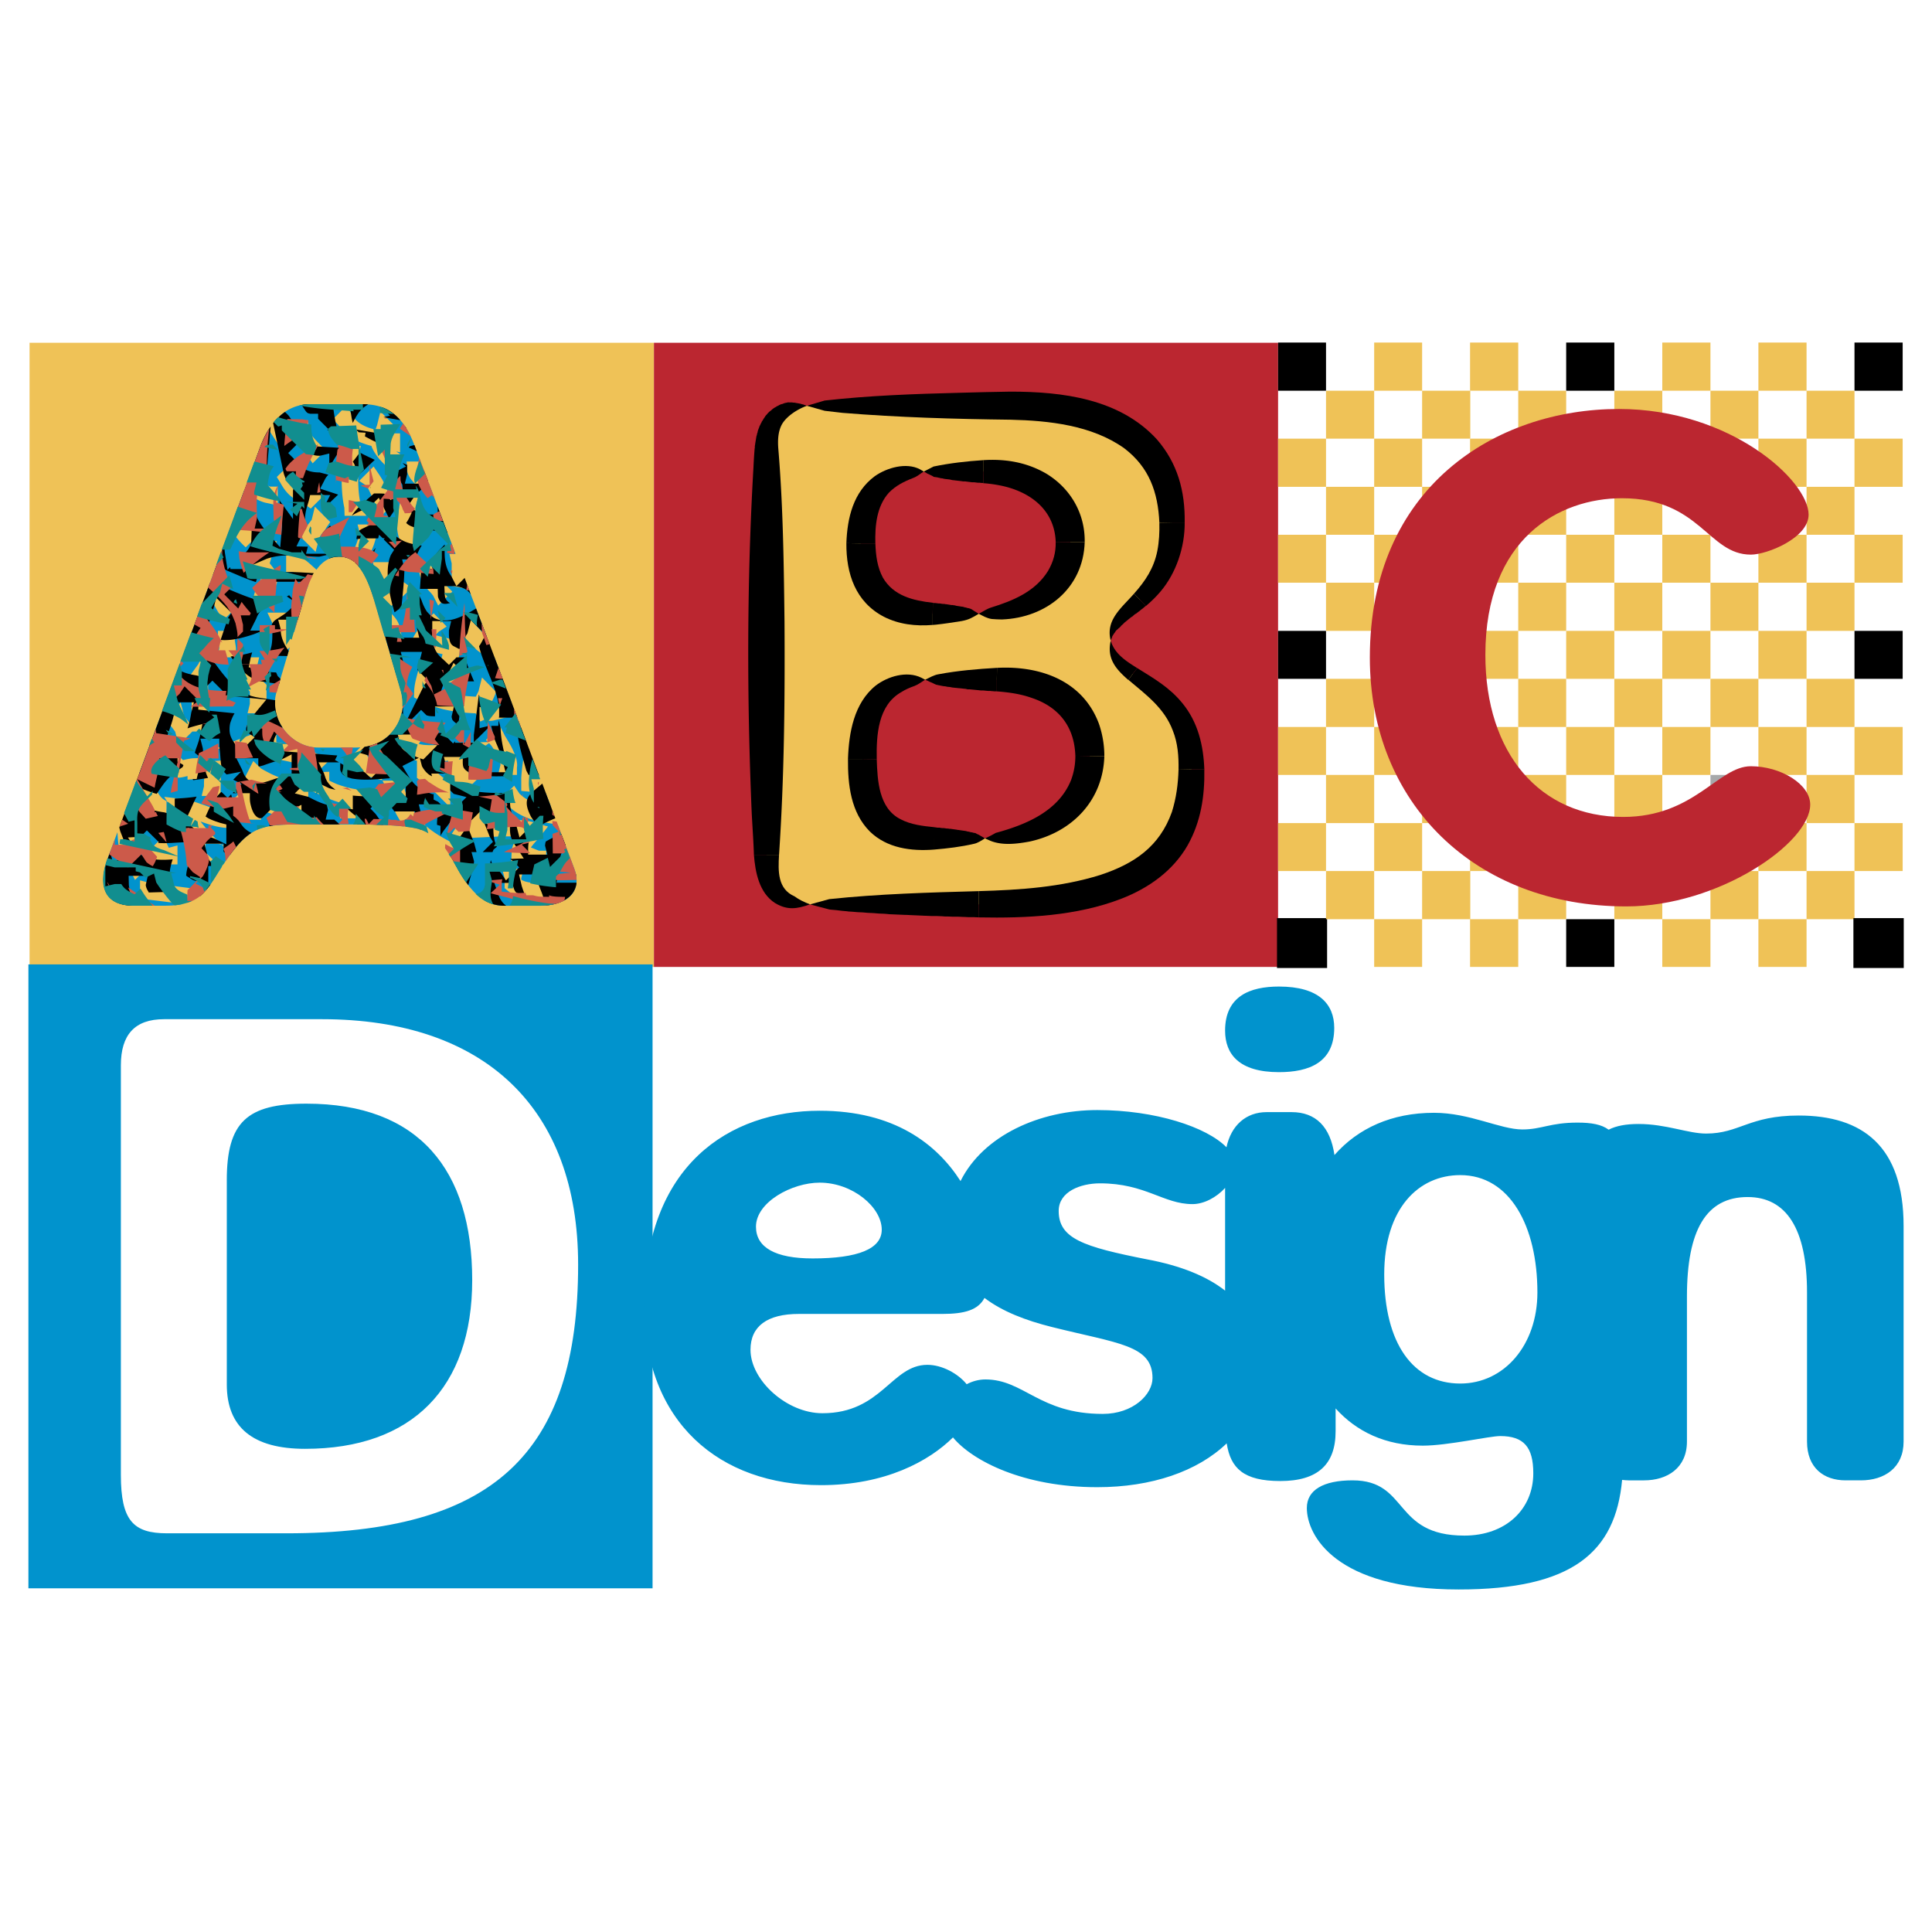 <svg xmlns="http://www.w3.org/2000/svg" width="2500" height="2500" viewBox="0 0 192.756 192.756"><g fill-rule="evenodd" clip-rule="evenodd"><path fill="#fff" d="M0 0h192.756v192.756H0V0z"/><path fill="#efc257" d="M2.949 34.199h62.294v62.27H2.949v-62.27z"/><path fill="#bb2630" d="M65.243 34.199h62.271v62.27H65.243v-62.27z"/><path fill="#0193cd" d="M2.834 96.219h62.272v62.248H2.834V96.219zM23.06 85.149l-.957-.888a2.57 2.57 0 0 0-.729-.091h-.888v.866c.296.273.57.546.888.82l.068-.022.843.41c.274-.411.525-.775.775-1.095zM35.155 41.51c.25.319.501.569.865.797.433.273.934.432 1.435.569l.159-.433.342-1.389 1.503 1.526-.319.478-.045.16c.023.023.045.023.091.023h.729v1.89l-.387-.091.455.319-1.321 1.298c-.273-.296-.569-.57-.82-.866-.319-.387-.592-.797-.774-1.253v-.045a8.323 8.323 0 0 1-1.275-.433l-.342-.16a4.776 4.776 0 0 1-1.708-1.526l-.547-.524 1.412-1.412.547 1.072zm12.094 20.636c.296.296.592.638.865.934.137.137.296.296.456.433l-1.799-4.737-1.708-.319v-2.255l-.228-.934h.615l-2.688-7.129-.752.751c-.364-.364-.774-.752-1.07-1.162-.16-.25-.273-.478-.319-.751l-.046-.934h1.389l-.66-1.731c-1.253-3.257-3.098-3.986-5.17-3.986h-5.171a4.396 4.396 0 0 0-3.052 1.185l.114.205 1.025 1.549.114.114 1.503-1.48.319 1.321c.068.091.114.182.16.273.205.273.456.524.683.751l.661.684-1.298 1.298-.546-.797c-.41-.433-.82-.866-1.116-1.412-.022-.046-.046-.068-.046-.114L28.185 45.2l-.501-.979-.889-1.367a10.511 10.511 0 0 0-.843 1.754l-.979 2.643c.41.341.797.706 1.23.979l.751.319h.752v1.891c-.387-.091-.797-.205-1.184-.273-.638-.159-1.139-.456-1.64-.843-.182-.137-.342-.273-.524-.41L23.356 51.6l.341-.319c.342.342.684.66.979 1.048l.387.455.751.524-1.298 1.298a8.283 8.283 0 0 1-.774-.797c-.205-.228-.387-.5-.592-.706l-.273-.183-2.05 5.558h1.89v.751c.023.091.068.205.114.296.068.182.159.341.25.501l.524.523-1.298 1.321c-.387-.569-.797-1.139-1.047-1.776-.205-.524-.319-1.094-.433-1.617L13.88 77.176h1.48v.797c.114.661.387 1.298.911 1.754l.341.205v2.46l-1.435-1.435a3.828 3.828 0 0 1-1.139-1.594 4.338 4.338 0 0 1-.318-1.184l-.092-.319-1.207 3.234h.843l.023.979c.045.388.068.775.114 1.162.023.479.045.934.183 1.39.159.455.433.843.729 1.207l.547.569-1.39 1.389-.479-.957a5.387 5.387 0 0 1-.956-1.595c-.228-.706-.273-1.457-.319-2.209l-.979 2.619c-.797 2.209-.729 4.715 2.665 4.715h2.961c.752 0 1.39-.045 1.913-.182l-3.53-.433h-.774v-1.913l.979.251 5.603.729c.433-.501.82-1.116 1.275-1.845.114-.182.228-.342.319-.524a2.696 2.696 0 0 1-.546-.387l-.228-.205-.888.205v-1.025a21.955 21.955 0 0 1-2.62-3.189c-.523-.774-1.002-1.571-1.48-2.346l2.027.25c1.23.228 2.369.797 3.576 1.093l.228.045c.16-.387.433-.615.706-.911h.547c.068 0 .159 0 .25.023l-.546-.137 1.526-1.526.501.341.136.068c.798.365 1.617.661 2.46.911 1.162.365 2.369.592 3.576.729h.774v1.867h3.257c2.05 0 3.69.068 4.897.205l-.137-.205c-.25-.342-.433-.683-.638-1.048l-.273-.592A16.72 16.72 0 0 1 38.73 79l-.569-1.116h2.186v.729l.046.229c.182.569.364 1.093.638 1.64.183.364.387.683.615 1.025l.455.524c.661.66 1.39 1.162 2.209 1.617.524.296 1.071.569 1.594.842l1.344.342-1.526 1.526-.387-.273c.068.137.16.296.251.456 1.549 2.801 2.961 3.826 4.737 3.826h3.53c2.369 0 4.441-1.162 3.394-3.826l-1.595-4.236-.615-.137c-.684-.114-1.39-.228-2.05-.433a6.159 6.159 0 0 1-1.731-.865c-.205-.16-.41-.342-.615-.524l-.774-.524 1.435-1.435.547.82.113.091c.296.273.615.479.979.638.638.296 1.321.41 2.027.524l-.524-1.321c-.137-.023-.273-.046-.41-.046-.683-.068-1.367-.114-2.027-.182v-1.298c.068-1.207.273-2.369.523-3.553l-1.024-2.733-2.142.524a1.442 1.442 0 0 1-.432.068c-.114 0-.228 0-.342-.022l-.228-.114-.433.205-.479-.819c-1.093-.046-2.163-.16-3.234-.41a11.88 11.88 0 0 1-1.914-.661c-.342-.159-.66-.341-1.002-.524l.023-.615c.022-.774.273-1.503.456-2.255h1.981l-.569 1.162c-.068.25-.114.479-.16.729.25.114.501.205.774.319l.478.136c1.048.296 2.119.41 3.189.456l.273-.546.342-1.367 1.412 1.435c-.137.341-.25.661-.433.979a.965.965 0 0 1-.114.205h.205l1.914-.022-1.754-4.646-.273.273-.547-.365c-.638-.319-1.162-.774-1.663-1.298-.25-.273-.501-.569-.774-.843l-.774-.523 1.435-1.435.528.793zm-9.111-14.304c.319.592.547 1.23.843 1.822l.342.524-1.298 1.298c-.25-.524-.524-1.071-.774-1.617-.205-.456-.41-.957-.661-1.39l-.751-.501 1.435-1.435.547.797.317.502zm-19.109 24.53l-.068-.137c-.159-.296-.41-.524-.592-.797l-.341-1.344-1.458 1.48.319.615c.182.296.41.546.592.82l.342 1.321 1.366-1.344h1.822l-.25-.934v-4.191h-.091l.456-.615.546-.546-1.413-1.412-.478.979-1.48 2.05c.228.228.433.456.661.66a.977.977 0 0 0 .159.137v2.938l-.092.32zm7.015 4.305c.319.182.661.364.979.524.957.456 1.937.774 2.984.957h.387l-.137-.592-.137-1.207c-.182-.068-.341-.114-.523-.182-1.663-.456-3.349-.615-5.034-.934l-2.961-.592 2.756-1.093c.706-.273 1.435-.524 2.209-.684l1.002-.25v1.435c1.275.205 2.574.455 3.758 1.002.524.228.979.547 1.48.843a41.62 41.62 0 0 1-1.024 1.002l.045.159c.023 0 .045 0 .068-.022l.957-.045v.888c.25.114.479.228.752.342.478.182.956.318 1.458.433.456.091.934.159 1.389.25-.159.433-.273.888-.479 1.298-.114.205-.228.41-.318.615l.205.82h-1.936c.022-.433-.023-.888.114-1.298l.091-.205a12.623 12.623 0 0 1-1.686-.615c-.501-.228-1.024-.455-1.549-.706v-.182l-.136.137v1.275l-1.116-.273c-.911-.16-1.777-.41-2.62-.752a14 14 0 0 1-1.845-.934l-.888-.228.979-1.937.776.751zm10.773-1.048c.183.16.365.228.592.296h.707v1.913l-1.162-.318c-.729-.205-1.412-.615-1.776-1.321l-.342-.524 1.116-1.116c-.137.022-.273.022-.41.022h-3.827c-2.665 0-4.874-2.801-4.146-5.466l1.344-4.532-.25.228c-.274-.296-.593-.592-.843-.934-.342-.501-.479-1.07-.615-1.64l-.524-1.116h1.958c.092.41.183.82.296 1.207.068.228.159.479.296.661l.114.091 1.048-3.553c.114-.433.251-.82.387-1.185-.456-.387-.888-.82-1.389-1.185-.046-.022-.091-.068-.16-.091h-.683v-1.913c.387.114.797.205 1.185.296.478.205.865.524 1.229.843l.615.547c.615-.866 1.367-1.299 2.209-1.299.456 0 .888.091 1.275.319l.319-1.116.273-.752c.091-.25.205-.5.25-.774l-.228-.888h1.913l-.045 1.024c-.022.342-.137.638-.228.957-.16.41-.319.797-.456 1.184v.729h-1.344c.684.638 1.252 1.753 1.799 3.576l.023.091c.228-.319.479-.569.797-.843.091-.068.182-.16.296-.25-.136-.114-.273-.228-.41-.365-.342-.387-.569-.865-.592-1.389l-.228-.957h2.118l-.228.934c.068.319.433.547.684.707.433.296.865.615 1.298.934-.387.365-.774.751-1.185 1.093s-.888.683-1.207 1.116c.137.137.273.25.41.387.433.456.752.888.82 1.526l.25.979h-1.68l1.503 5.056c.615 2.027-.182 3.986-1.776 5.011l2.255-1.139.137-.5.273.296.592-.296-.387.5 1.024 1.025-.318.501c.137.045.296.068.433.091.911.092 1.822 0 2.733-.091.365-.045.729-.091 1.093-.091l2.643-.091-.205-.205 1.389-1.412.501.979.41.683c.319.547.592 1.116.751 1.708.045.25.091.524.045.774v.751h-1.89l.25-1.002a2.137 2.137 0 0 0-.16-.547c-.205-.479-.455-.979-.774-1.39l-.205-.228-2.255 1.549c-.296.273-.137.751 0 1.07.091.16.182.319.319.479l.751.501-1.435 1.435-.546-.82c-.524-.593-.866-1.321-.911-2.118v-.342c-.774.068-1.549.137-2.323.068l.592.592 1.594 1.343.342.228v2.437l-1.389-1.389-1.617-1.344-.319-.224v-1.731h-.068l-.478-.159-.228-.114-.228-.16-.228-.205-.183-.273-.114-.296-.023-.341.023-.296-.773 1.047c-.091.114-.182.251-.296.342a1.24 1.24 0 0 1-.479.273h-.364l-.365-.228-.182-.296c-.045-.182-.068-.296-.045-.478.022-.183 0-.364.022-.524a4.84 4.84 0 0 1-1.161.341l.25.957c.046.069.091.114.137.16zm6.856-18.267c.25.41.614.729.911 1.116l.546.547-1.412 1.389-.501-.979a4.497 4.497 0 0 0-.433-.501c-.387-.456-.706-.889-.865-1.458l-.251-1.094h1.868v.752c.046.069.091.16.137.228zm-14.19-9.93c.137.25.273.478.479.683.342.342.774.569 1.207.752l1.367.341-1.526 1.526-.524-.342a6.015 6.015 0 0 1-1.549-.957c-.41-.364-.706-.797-.979-1.298l-.342-.546 1.526-1.503.341 1.344zm-7.608 17.241c-.022-.273-.114-.524-.136-.797v-.934h1.913l-.228.911c.023.273.091.524.114.797l.022.934h-1.89l.205-.911zm10.114 17.584l-.82-.205a26.111 26.111 0 0 1-3.006-.569 16.181 16.181 0 0 1-2.118-.661v.957h-.957c-.479-.022-.934-.091-1.39-.114 0 .023 0 .068-.022.091v.888c-.456-.023-.911-.023-1.367-.068-.797-.091-1.549-.341-2.3-.615.638.82 1.344 1.594 2.095 2.3.41.137.774.387 1.093.706 1.868-2.46 3.211-2.71 6.605-2.71h2.187zm-16.263 3.667c-.182-.182-.273-.387-.387-.615l-.365-.546 1.321-1.321.547 1.139.865-.228v1.891h-1.07c-.364-.001-.637-.07-.911-.32zm36.989 2.096c.182.045.387.045.569.068l.934-.228v1.89c-.478 0-.957 0-1.435-.045a3.914 3.914 0 0 1-2.05-.774l-.388-.319V87.61l-.25-.934h2.141l-.228.934v.159c.229.136.457.205.707.251zM35.77 45.496c-.023 1.617-.137 3.234.205 4.806l.57 1.162H34.38l-.023-.797c-.228-1.025-.273-2.073-.273-3.12 0-.706.023-1.412.023-2.118l-.25-.934h2.141l-.228 1.001zm17.947 31.659c-.022.068-.022.159-.022.228.045.023.068.023.114.023l-.092-.251zm-3.986 6.309c-1.071.045-2.141.114-3.211.137h-1.708l1.229-1.891c.388-.455.82-.865 1.208-1.32l.501-.98 1.412 1.39-.57.569a4.595 4.595 0 0 1-.432.501c1.503-.068 3.052-.182 4.533.045.683.137 1.321.365 1.981.547-.342.433-.661.843-1.002 1.253-.25.273-.501.546-.706.843.273.091.546.228.82.318h.706v1.891l-1.571-.433c-.296-.137-.661-.319-1.002-.365-.296-.022-.615-.022-.911-.022l.045-1.071c.068-.546.296-.957.638-1.412a27.846 27.846 0 0 0-1.96 0zm-32.957-7.357l.364-1.39 1.116 1.116c.342-.068.661-.16 1.025-.182l.911-.023v.387l2.164-.16c-.137.638-.296 1.299-.318 1.959-.023.524-.023 1.07-.023 1.594h-1.89l.228-.957c0-.273 0-.523.022-.797l-1.663.137v-.365c-.273.068-.546.137-.819.16-.273 0-.456-.046-.706-.137l-.183-.137-.182-.205-.114-.228-.023-.251c0-.202.023-.338.091-.521zm21.455-13.21l.022-.045c-.022-.023-.045-.068-.068-.091l.046.136zm3.349-12.732c-.068.592-.182 1.162-.25 1.731-.068.524-.091 1.116.205 1.572l.547.523-1.412 1.413-.547-1.071a3.37 3.37 0 0 1-.387-.934 4.08 4.08 0 0 1-.091-1.39c.045-.706.205-1.412.296-2.118v-.774h1.891l-.252 1.048zm2.46 15.533c.045-.136.068-.296.114-.433-.729-.159-1.435-.41-2.187-.524l-1.229-.182c.273-.524.524-1.07.843-1.549.479-.66 1.116-1.229 1.686-1.822l1.298 1.321-.797.524c-.114.114-.205.228-.319.341.546.137 1.093.296 1.663.388l.797.136c0 .433 0 .866-.068 1.298-.091.661-.341 1.298-.364 1.959l.25.934h-2.141l.228-.934c.021-.5.111-.978.226-1.457zm-18.336 1.413c.091.364.319.615.592.911l.296.296v1.913l.251.934H24.7l.228-.934v-1.23a5.919 5.919 0 0 1-.615-.865c-.25-.501-.342-1.048-.342-1.617l-.228-.934h2.118l-.228.934c.001.205.024.387.069.592zm1.617-8.2c-.091.205-.228.41-.296.638v.729H25.11c.137-.524.251-1.071.456-1.572.159-.296.341-.615.455-.934-.159-.205-.341-.41-.478-.615-.114-.137-.182-.296-.25-.455-.114-.319-.068-.615 0-.934.091-.387.228-.774.364-1.162l.159-.615h1.799l-.478 1.435-.228.774c.182.25.387.478.546.752.114.182.182.341.25.546 0 .137 0 .273-.022.41-.068.365-.204.684-.364 1.003zm4.897-5.785c-.137.183-.273.342-.364.547l-.364 1.389-1.413-1.412.228-.615c.205-.456.524-.798.797-1.185l.319-1.298 1.526 1.526-.365.524c-.09.182-.227.364-.364.524z"/><path d="M41.896 58.752c.046-.638.092-1.275.114-1.913v-.068h1.116v-.707l.022-.091c.205-.547.524-.934.911-1.321.114-.114.205-.228.319-.319-.023.684-.046 1.344.113 2.004.114.433.273.797.547 1.162l.501.979.82-.82.615 1.663a1.526 1.526 0 0 0-.364-.41c-.365-.273-.752-.364-1.208-.433h-1.07l.046.888a.909.909 0 0 0 .523.797c-.228.068-.547.137-.797.022-.228-.137-.341-.433-.41-.66l-.022-.774h-1.776v.001zm-11.684-.342c.069.091.16.159.228.25h.022c.137-.41.319-.82.615-1.139l.228-.341c-1.093-.045-2.232-.182-3.325-.045l-.022.159c-.273.273-.524.524-.707.865l.182-.182 1.412 1.413-.228.114.957.661c-.433.41-.82.843-1.321 1.184-.183.114-.342.228-.524.341-.273.16-.5.319-.614.638l-.046.228a.396.396 0 0 0 .114-.046c-.023.638.023 1.275-.091 1.891-.068.341-.182.66-.273.979.569.045 1.162.068 1.753.068h.092l.136-.501c-.045-.091-.114-.159-.16-.25-.387-.592-.638-1.229-.638-1.936l-.25-.934h1.958l.41-1.39a4.24 4.24 0 0 1-1.229-1.002l-1.39-1.39h2.46l.251.365zM21.01 88.247l-.228.045v-1.89h.66c-.091-.068-.205-.137-.296-.228l-.25-.319-.205-.41-.045-.319-.251-.957h1.914v.797c.114.159.433.228.661.296.751-1.025 1.412-1.708 2.118-2.164a2.524 2.524 0 0 1-.774-.547 4.052 4.052 0 0 1-.729-1.207c-.137-.41-.25-.797-.296-1.23l-.229-.864-.342.364-.637-.614-.091.091c-.365.388-.684.752-.934 1.23-.205.365-.365.751-.547 1.139.433.318.979.478 1.458.638l.615.159v1.981l-1.185-.569c-.296-.114-.615-.205-.911-.342-.592-.25-1.116-.592-1.549-1.07l-.387-.479c.159-.364.342-.729.501-1.093.182-.41.364-.82.569-1.207a18.17 18.17 0 0 1-1.913.182c-.091 0-.182 0-.273.023v1.64l-1.048-.273c-1.23-.16-2.415-.592-3.507-1.116l-.979 2.619.091.364.501 1.276.319.501-1.504 1.503-.318-1.207-.228.66c-.82 2.209-.751 4.715 2.642 4.715h.319c-.41-.615-.798-1.298-.866-2.073l-.022-.911h1.913l-.205.911c.023.25.137.478.273.683l.023.068 3.097-.091-.614-.41-.433-.318c0-.296 0-.593.023-.889.022-.546.137-1.07.319-1.594-.957.068-1.936.091-2.825-.273l-.318-.183c-.183-.114-.296-.228-.456-.387l-.865-1.344 1.275-.068c.205-.205.41-.433.615-.638l1.184 1.162-.068.091c.889.068 1.754-.045 2.642-.068l1.572-.022-.797 1.435c-.342.592-.569 1.23-.615 1.914.091.091.228.159.342.228.137.091.273.182.433.25l1.389.342-.797.797v.456c.386-.321.727-.73 1.069-1.186zm30.362.638a.794.794 0 0 0 .182.205l.82.205a13.714 13.714 0 0 1-.319-.888l-.273-1.162h1.891v.751c.091.388.25.729.387 1.094.159.41.273.843.387 1.252 1.594-.137 2.938-.865 3.075-2.278h-2.004l.228-.979c0-.638.045-1.23.228-1.822.114-.341.273-.637.456-.934l-.433-1.139c-.524.228-1.048.478-1.549.774l-.045.183c0 .068-.023.137-.023.228l.228.888h-1.913c0-.433-.023-.865.068-1.298 0-.113.022-.228.045-.318.046-.228.046-.433.046-.661.228-.136.478-.296.706-.433a13.86 13.86 0 0 1 1.845-.911l-1.298-3.462-.957.797c-.25.25-.479.501-.569.866-.114.569.159 1.161.41 1.663l.364.524-1.526 1.526-.364-1.389-.137-.319c-.41-.911-.615-1.822-.25-2.778-1.208.068-2.438.068-3.645-.114l-.615-.137a6.011 6.011 0 0 1-.888-.341l-.524-.342-.228-.205-.16-.183-.091.365v.751l.341.341 1.276.319-1.139 1.139 1.39 1.412L48 80.868l.296 1.093 1.39-1.39.523.365.684.341v.889c-.023.546-.045 1.047.159 1.549.092.205.205.387.319.569l.888 1.366-1.367.046c.046.022.068.045.114.068.273.228.523.501.797.774l-1.321 1.298-.524-.774a2.388 2.388 0 0 0-.25-.205c-.365-.296-.638-.592-.729-1.047l-.045.159a6.213 6.213 0 0 1-.205 1.276c-.182.706-.433 1.389-.479 2.118l.114.479a3.723 3.723 0 0 0 1.959.523h.182c-.387-.273-.638-.684-.797-1.139l-.387-1.139h1.799c.069.274.115.547.252.798zm.614 1.48l.569-.547.068.205c.023.068.045.137.069.205v.137h-.706zm-9.998-7.584c-.092-.524-.023-1.048.022-1.572l-.228-.957h1.913l-.022.979c-.023.364-.092.729-.068 1.071l.341.091v1.002c.273-.546.729-.979 1.025-1.48l.273-1.093-.204.228-.547-.364c-.228-.137-.387-.296-.569-.479l-.205-.205-.455-.228v-.592l-.068.068c-.251-.091-.524-.182-.774-.273a3.643 3.643 0 0 1-1.458-1.23c-.296-.433-.546-.888-.82-1.321l1.64-.82-.137-.046c-.273-.114-.501-.228-.752-.342l-.115-.068c-.341-.182-.751-.433-.843-.865l-.25-1.002H41.6v.433c.205.114.433.205.638.296l1.389.342-1.389 1.412-.342-.114.205.797c.046.068.091.16.137.228.114.159.228.319.387.456.137.137.296.228.478.319l-.068-.273h1.663l-.045-.114-.091-.318-.045-.25-.228-.979h1.891c0 .319-.045.683.046 1.002.205.479.797.638 1.252.752 1.116.228 2.278.205 3.417.137v-.16c-.433-1.526-.911-3.052-.957-4.646l-.182-.729-.045.546h-.707l.319 1.298c.045.068.068.137.091.205.273.66.592 1.321.752 2.027l.273 1.093h-1.913v-.774c-.114-.478-.319-.911-.501-1.367-.16-.364-.319-.751-.456-1.139l1.344-1.344h-.137l-.934.228v-2.118l.273.068a6.04 6.04 0 0 0-.341-1.298l-.501 4.032v.774h-1.89l.045-.16-.228.228-.569-.592a5.488 5.488 0 0 1-.569-.456h-.523c-.661 0-1.367-.023-1.937-.387l-1.002-.501 1.412-1.412.524.524c.068.045.136.045.205.068.205.045.433.045.661.045V70.483h1.891l-.229.979c0 .068 0 .137.023.182.023.182.091.228.228.365l.41.341.342-2.71h-2.3l.41-1.207c.137-.364.296-.729.479-1.07l.592-1.23 1.252 1.252c-.114.183-.205.388-.296.592h1.093a34.015 34.015 0 0 1-.934-2.392h-.797v-.022l-.774.774-.572-.547c-.365-.296-.638-.615-.82-1.025-.228-.523-.273-1.048-.273-1.594v-1.207h1.89l-.228.934v.319c0 .251.023.501.091.751.068.206.16.365.342.479l.614.319c.091-.273.205-.547.342-.797s.296-.524.456-.774l.342-1.321 1.458 1.458-.319.615a3.975 3.975 0 0 1-.319.524c.228 1.002.661 1.936 1.025 2.893.364.842.66 1.708.865 2.596.045.25.068.501.114.751v.752l-.023.137h1.845L47.5 60.71l-.661.387c-.592.319-1.185.615-1.868.752l-.342.045c-.501.022-.865-.023-1.298-.228a3.908 3.908 0 0 1-.478-.364l-.273-.296a4.964 4.964 0 0 1-.523-1.116l-.228-.479-.137 1.367c-.023.25-.023.501-.045.729l.114.114-.137.068c-.024.343-.024.662-.024 1.003l.228.934h-2.141l.228-.843c-.205.137-.387.25-.615.341l-.82.296-.342-.865 1.845 6.263c.82 2.688-.843 5.284-3.621 5.694l-.547.569c.114.046.228.068.342.114.456.114.911.296 1.298.569l.957.479-1.39 1.412-.569-.547a1.235 1.235 0 0 0-.455-.228 6.433 6.433 0 0 0-.889-.251 5.297 5.297 0 0 1-.934-.364l-.228-.137v.684l.023.068c.091.25.182.364.387.501.273.159.501.228.774.296 1.321.228 2.642.046 3.963-.045.137-.023.296-.023.456-.023l.934-.25V79.5l-.957-.228c-.319 0-.638.046-.934.068h-.205l.456.911.501.706h2.073l-.228.913.729.751-.137.091.206.069zm6.878.706l.319.501-1.025 1.025h.979l.091-.228c.114-.114.228-.205.341-.296l-.205-.546c-.136-.524-.159-1.048-.136-1.571l-.888-.229.022.092.502 1.252zm-1.321 1.526l-.228-.865-.501-1.275-.25-.387-.091.159c-.091.16-.205.319-.319.478-.16.251-.365.479-.524.729-.068.091-.137.182-.182.273l-.365 1.389-.296-.296c.25.364.524.797.797 1.321a16.05 16.05 0 0 0 1.139 1.776c.091-.387.205-.774.319-1.162.114-.41.228-.819.25-1.229l-.25-.911h.501zm-29.2-19.861c.137.114.273.228.433.319.342.159.706.228 1.071.25h.774v1.914l-1.047-.251c-.547-.091-1.071-.205-1.572-.455a.955.955 0 0 1-.25-.16l-4.305 11.594c.706.342 1.435.638 2.187.842.296-.432.569-.865.911-1.275a6.19 6.19 0 0 1 1.071-.979l.592-.41c.045-.068.068-.137.091-.205-.182-.137-.387-.228-.592-.342 0-.341 0-.683.046-1.025l-.16.068-1.503.387c.205-.706.41-1.412.638-2.118.273-.797.57-1.594.707-2.437v-.797h1.913l-.273 1.048c-.045.273-.091.569-.159.843-.069.228-.137.479-.206.706.479-.182 1.002-.296 1.481-.433-.137.66-.228 1.321-.456 1.958-.091.296-.228.592-.296.911.137.114.296.25.455.342l.433.25c-.022-.342-.068-.684-.091-1.025l-.25-.979h1.89l.023.956c.045.319.069.615.091.934.046.501.046 1.025.364 1.435l.25.25 1.435-.273-.774.797.843.41-.911.934h1.731c0 .342-.022.66.045 1.002.046.228.114.479.205.706.137.342.388.751.797.797l.182-.046 1.412-1.389.479.729c.228.045.479.022.706-.023.045 0 .114-.023.182-.045l1.139-.57v1.959h3.827l-.547-.479h-.867l.228-.934v-.068l-.114-.479a16.383 16.383 0 0 1-.205-.068c-.592-.182-1.116-.455-1.64-.729l-1.344-.342 1.526-1.526.592.387 1.298.615c.205.068.41.113.638.159l-.456-.365-.206-.228-.182-.25-.137-.296-.16-.479-.546-1.116h2.05l-.41-.228.228-.456-6.4-.501.068-.957c.091-.501.41-.866.751-1.207l.114-.137a4.357 4.357 0 0 1-.729-2.71l-1.868-.296c-.205-.045-.364-.091-.547-.137-.774-.296-1.366-.706-1.958-1.252-.592-.592-1.093-1.252-1.572-1.913l-.524-.547.296-.296c-.479-.114-.957-.273-1.435-.41l1.367-3.986.364-1.389 1.503 1.503-.319.479-.752 2.232c1.094.091 2.187-.205 3.234-.547.319-.113.638-.25.957-.387h-1.23l.593-1.185c.159-.433.364-.729.706-1.025.182-.16.387-.319.592-.433l-.205-.205c-.205-.023-.41-.045-.615-.091-1.435-.387-2.779-1.002-4.146-1.571l-.957-.228-2.593 6.974zm16.559-24.826c.023.319.068.615.114.934.046.319.091.638.182.934.16-.342.342-.661.547-.957.273-.387.592-.66.979-.888h.023c-.182-.023-.387-.023-.592-.023h-1.253zm.638 2.528a.556.556 0 0 0 .114.137l.137.137.683.046c-.023.114-.045.228-.068.364.205.114.433.228.638.342.364.182.729.342 1.093.524l.273-.137c0-.296.022-.615.068-.911l-2.938-.502zm1.845 3.029a13.395 13.395 0 0 0-.57-.273c-.318-.16-.638-.296-.934-.479-.205.342-.455.638-.684.934.16.205.251.433.273.706l.046.888 1.869-1.776zm-3.644-2.893a2.487 2.487 0 0 1-.16-.433 14.69 14.69 0 0 1-.364-2.232h-2.232c-.319 0-.615.023-.911.091h.023c.114.182.25.364.364.546.16.228.228.273.501.319h.774v.501l1.025 1.025-.114.113 1.094.07zM25.52 58.068c-.501-.159-1.002-.364-1.526-.569-.456-.205-.911-.387-1.39-.592l-.546-.341-.82.819 3.667-9.884.045.205c.045.888.091 1.777.273 2.665.068.342.182.683.296 1.002a6.74 6.74 0 0 0 .888 1.458l1.549 1.776.182-2.095c.046-.888-.114-1.731-.273-2.62l1.367 1.891v-2.847l.228-.935h-.843c-.137-.296-.273-.592-.342-.911l-1.025-4.875a5.445 5.445 0 0 1 1.185-1.116l.341.342c.228.296.387.615.661.888.296.296.615.433 1.002.547-.342.433-.569.956-.82 1.458l-.865.866.524.524c.25.364.546.706.911.957.092.068.183.114.273.16.456.228.934.296 1.435.296l.866.228a1.694 1.694 0 0 0-.342.456l-.479.934 1.8.592-1.435 1.367c.022-.046.045-.091.045-.16l.592-1.162H30.94l-.137.592c-.182.592-.364 1.139-.364 1.754 0 .319.045.615.114.934-.387.592-.683 1.23-.979 1.845l1.139.023-.182.706h2.141l-.25-.934v-.662a2.092 2.092 0 0 0-.319-.319c.137-.205.273-.387.456-.547.022-.022.068-.045.091-.068l.273-.273 1.002 1.025c-.091.683-.114 1.366-.16 2.05.547 0 1.048.022 1.571-.046l-.022.57c-.456-.365-.957-.501-1.526-.501-.319 0-.638.068-.934.183v-.41l-1.002.228c-1.071-.022-2.118-.136-3.188-.136-.706.022-1.367.114-2.05.341l-1.48.638.797.752c-.16.25-.273.524-.364.797a.337.337 0 0 1-.047.134zm12.732 24.235l-.774-1.094-.524-.546 1.298-1.298c-.957.068-1.913.114-2.892.022-.046 0-.092 0-.16-.022v1.39l-.683-.16.774.661.341.228v.774c.957-.001 1.846.022 2.62.045zm-11.365.136v-.296l.023.023c.091.068.205.159.319.205a4.904 4.904 0 0 0-.342.068zm30.52 4.578v.114l.091.365c0-.137-.045-.297-.091-.479zm-3.644-9.703h-1.025l-.228-.433c-.364-1.344-.82-2.688-.911-4.077l-.023-.25.16-.638 2.027 5.398zm-33.003.296a3.42 3.42 0 0 1-.273-.729c-.023-.137-.045-.273-.068-.387-.183.182-.388.364-.592.546-.046.022-.046.046-.068.091l-.137.592h-.41l.068.113c.5-.066 1.002-.134 1.48-.226zm2.255-12.116c.683.957 1.458 1.936 2.574 2.369.16.045.296.091.456.114l1.799.273.137-.524-.273-.273-.16-.364c-.637-.023-1.298-.091-1.936-.273l-.797-.25.182-.888c.045-.205.114-.41.16-.592-.685.203-1.413.339-2.142.408zm7.744-20.567c.091.114.182.25.296.341.25.182.569.205.866.205l.934-.228v2.027c.137-.159.319-.296.501-.41l.183-.091-.501-.479c.182-.25.318-.523.501-.797.205-.273.433-.547.638-.797l-3.667-.229.159.342.09.116zm9.292 15.67c.114-1.253.273-2.505.296-3.781v-.068l-.228-.934h1.298l.091-.182c.137-.433.319-.82.569-1.207a6.95 6.95 0 0 1-.729-.114c-.706-.137-1.275-.364-1.845-.82a3.759 3.759 0 0 1-.615-.729l-.319-.569c.114-.205.205-.433.342-.615.114-.182.25-.364.364-.546l.319-1.321 1.48 1.458c-.183.364-.319.684-.547 1.002.319.342.82.456 1.253.524.638.114 1.275.182 1.891.318l.729.16h.25l-.979-2.62v.797l-.935-.023c-.751-.045-1.435-.456-2.095-.774l.615-.888c.137-.205.296-.364.456-.524.159-.16.342-.296.478-.433l.296-.455h-2.095l.228-.934v-.935c-.16-.068-.296-.136-.456-.182l.342.342-.957.478a4.73 4.73 0 0 0-.546.615c.159.023.296.046.433.068.137.068.25.114.364.205l.182.159.16.296.023.341-.091.296-.137.205c-.137.137-.25.25-.41.319l-.547.364-.638-.638c-.342-.022-.684-.022-1.025-.022l-.911.797c-.501.433-.957.888-1.298 1.412.319-.205.661-.364 1.002-.524.319-.159.638-.319.934-.524l.751-.729.979 1.959-.888.205c-.501.319-1.048.592-1.572.843-.182.091-.41.182-.523.341-.16.229-.205.524-.228.775.273-.023.546-.068.82-.068h1.344l.092-.365.364.342h.205l-.114.114 1.048 1.048-.319.5c-.296.684-.342 1.413-.319 2.141.068 1.23.319 2.438.683 3.599.23-.18.458-.34.685-.499zm1.595 6.24l1.024 1.025-.364.523-2.095 4.237v-6.651l-.228-.934h2.118l-.455 1.8zM38.07 40.622l.843.843-.661.159 1.686.296c-.57-.66-1.185-1.07-1.868-1.298zm2.255 2.232c.022-.091.068-.205.091-.318l.137.205-.228.113zm-5.193 4.851h.341l-.182.16-.159-.16zm5.648-3.052l.114-.137.456-.114.228.615a8.68 8.68 0 0 0-.798-.364zm-3.871 4.009l.068-.068c0 .023-.023.046-.023.091l-.045-.023zM24.45 55.176c-.023.547.182 1.093.296 1.595h-1.754l-.022-.183-.273.251-.273-1.777c-.045-.479 0-.866.182-1.298.114-.273.296-.523.456-.797l.205-.888 1.23.615.638-.41-.068 1.776c-.071.455-.298.797-.617 1.116zm.728-8.45h1.412v.114l.046-.023.364-4.259c-.41.569-.752 1.253-1.048 2.05l-.774 2.118zm3.918 30.725l-.82.022c-.25.046-.501.137-.751.205-.638.205-1.252.479-1.936.456a1.951 1.951 0 0 1-.524-.136c-.182-.092-.296-.205-.456-.342a2.227 2.227 0 0 1-.296-.456c-.046-.137-.114-.273-.16-.41l-.569-1.139h2.187v.706l.045.114c.137 0 .273-.068.41-.091.569-.205 1.162-.41 1.754-.547l1.116-.569v2.187zm-6.127-5.307c.114-.341.25-.683.433-.979L19.78 70.8c.023-.364 0-.751.068-1.093.114-.479.365-.82.706-1.161l.638-.638 1.275 1.275-.25.182 4.351.433c-.501.615-1.048 1.23-1.503 1.868a4.248 4.248 0 0 0-.41.683c-.091.228-.183.478 0 .706l.751.501-1.435 1.435-.592-.866-.205-.319c-.183-.341-.273-.638-.273-1.024 0-.228.022-.433.068-.638zM37.09 55.107a.533.533 0 0 0-.068.114l.137.523c.068-.364.16-.706.319-1.048v-.022l-.388.433zm-1.73.98h1.73v.091l-.068.547a13.152 13.152 0 0 0 .273 2.983c-.569-1.913-1.207-3.029-1.935-3.621zm7.334-8.131l-.183.273-.228-.911v-.433l.411 1.071z"/><path d="M15.453 90.365l-2.665-1.822.729 1.822h1.936zm25.988-35.28l.182.182c.273.273.569.546.865.797l.501.775.205-.205c.022.091.022.182.045.273l.023.365c-.843-.068-1.686-.183-2.506-.205l-.957-.228c.091-.137.182-.273.296-.41.228-.296.456-.569.729-.866l.617-.478zm-2.278-2.711a12.061 12.061 0 0 1-.524-.911h-.364v-1.708l1.048.068c.456.137.706.501.843.934 0 .023 0 .045.022.068.068.137.137.25.205.387l.547-.023c.159-.114.296-.228.433-.364l.045-.045a6.577 6.577 0 0 1-.934-1.276 6.522 6.522 0 0 1-.41-1.002c-.045-.205-.068-.41-.114-.615 0-.137 0-.273-.023-.41l-.615.638c-.046.046-.091.114-.137.159l.273.547h-.706c-.797 1.002-1.549 2.027-2.187 3.12l.228.228-.205.228c.844.045 1.71.023 2.575-.023zM17.981 82.712l.889-.137v.045h1.936l-.022-.25c.114-.023.205-.023.318-.023h.023c.022.023.022.045.045.068l-.182.091.479.524v.205a6.002 6.002 0 0 0-.82.683l-.547.707.547.592c.228.273.228.547.159.865-.114.479-.319.911-.569 1.344l-.729.729 1.139.569c-.547.66-1.139 1.093-2.005 1.366v-.022l.068-1.253 1.276-1.298-.751-.501-.593-.683c-.045-.41-.068-.82-.136-1.253a17.094 17.094 0 0 0-.525-2.368zm-2.187.388c.182-.022.364-.068.547-.091.068.205.114.41.182.638.045.137.068.273.091.387l-.82-.934zm-1.822.455c-.273.091-.546.182-.843.273v.456h-1.685l.022-.569-.569 1.525 1.89 1.299 1.321-1.299.501.774c.183.16.41.296.638.41.092-.182.205-.342.273-.524l.16-.41-1.708-1.935zm-2.05-1.048a.678.678 0 0 1 .319-.136c.182-.068.364-.114.546-.183l-.068-.046-.524-.364-.273.729zm3.827-1.093c-.41.091-.797.182-1.208.273l-.615-.684-.524-.797-1.002 1.002 3.143-8.473c0 .137.023.273.045.41l3.417.523c-.205.091-.433.16-.638.228l-.182 1.048c-.137.729-.273 1.458-.342 2.164l-.114-.022v1.822c-.25.068-.478.137-.706.182l.024-.09a7.71 7.71 0 0 1 .205-1.002c.182-.774.364-1.572.569-2.346h-1.914v.751c-.137.729-.364 1.458-.478 2.187l-1.731-.843 1.549 2.688c.046.114.114.228.183.342 0 .091 0 .182.022.273l.114-.023c.046.137.115.273.183.387zm5.671-.865l.455-.114v.205c.16.023.319.023.456.046l.934-.228v.934c.137.091.25.182.364.296.114.114.228.228.342.364.501.046 1.002.091 1.48.137l-.433-.068c-.25-.638-.433-1.321-.592-1.981l-.478-2.141 1.799 1.184.022.022v-.114l-.228-.934h1.116c-.318-.068-.66-.137-1.002-.205a4.84 4.84 0 0 0-.547-.159c-.068 0-.114 0-.182.022a24.86 24.86 0 0 0-1.389.25v.546l.25.935h-2.141l.228-.935v-.205c-.205.045-.433.091-.638.136l-.979 1.299c-.045.091-.114.182-.159.273.023.023.023.045.045.068.435.116.867.23 1.277.367zm.41-4.282v.456c-.774.16-1.548.319-2.323.456.068-.683.205-1.367.341-2.05.615-.25 1.208-.569 1.799-.889l.137-.068.022 1.503h-1.139l1.163.592zm1.64-.615l-.023-1.708 1.185.182c.137.524.41.979.615 1.458l-.888.068h-.889zm2.551-9.817l.114.433h-1.367v.022h.137l.182.797c.091.706-.137 1.275-.684 1.663l1.367-.729.706-.205c.091-.296.228-.592.365-.888.456-.843.956-1.595 1.548-2.323a8.575 8.575 0 0 1-.637.159c-.615.114-1.23.205-1.845.182v.045l.524.82-.41.024zm-1.252.433h-.752l.228-.934v-1.07l-.068-.068-.479-.501c0 .137 0 .25-.022.387v.797h-.889l.479.569c.023-.136.045-.273.091-.41l-.091.433.684.843c.068-.023.136-.023.205-.023h.615l-.068.342.067-.365zm-.524-3.257v-.683l-.228-.934h.911v-.022l.091-.205a13.795 13.795 0 0 1-.911-1.116l-.342.661-1.389-1.412.546-.546c.068-.091.114-.16.183-.251-.068-.159-.137-.296-.205-.433a7.3 7.3 0 0 1-.433-1.184c-.114-.41-.205-.797-.273-1.23-.023-.273-.023-.547-.023-.797l-1.412 3.78c.023.023.068.046.091.068.66.569 1.275 1.139 1.822 1.845.16.251.319.501.456.752.137.296.25.569.364.865.068.319.137.615.183.934.022.16.022.296.022.456l.547-.548zm1.662.273v-.911h1.526v.41h1.412c-.045 0-.068.023-.113.023-.798.205-1.617.432-2.438.478h-.387zm4.031-12.527c-.022.137-.022.296-.045.456-.068.797-.137 1.571-.159 2.369l.068.091.41.068c-.023-.068-.045-.136-.091-.205.205-.364.365-.752.592-1.116-.159-.364-.319-.706-.432-1.07a4.189 4.189 0 0 1-.16-.569c-.068-.001-.114-.024-.183-.024zm-.272 4.783v-.136s.022 0 .022-.023l.091-.045.751.136.957.228.068.068a12.98 12.98 0 0 0-1.889-.228zm-.274 2.073h-1.64l.25-.934v-.318a15.542 15.542 0 0 0-2.847 2.3c.41.615.888 1.162 1.412 1.708l.82.752v-.228c0-.774.114-1.549.182-2.323v-.797h1.891l-.25 1.047c-.046.638-.137 1.276-.16 1.914l.045 1.07.205.865c.068-.022.114-.045.182-.068l.911-3.074c.228-.843.501-1.549.82-2.118-.16-.046-.342-.068-.524-.114l-.137.183-.751.751-.409-.616zm-1.071-7.243a42.272 42.272 0 0 0-.25 2.983c-.045 0-.091 0-.159-.022a34.855 34.855 0 0 0-3.781-.433l-.228-.046a11.28 11.28 0 0 1-.934-.159l2.983-8.086c.273-.683.57-1.298.911-1.845-.068.41-.091.82-.137 1.23a36.273 36.273 0 0 0-.114 3.143c-.182.251-.319.479-.478.729a5.175 5.175 0 0 0-.501 1.753c-.045.706 0 1.413 0 2.119l-.228 1.002h2.119l-.228-.957c0-.615-.046-1.253-.023-1.891.045-.456.137-.843.341-1.252a.915.915 0 0 0 .114-.205h.023c-.068.273-.137.524-.16.797-.023.296-.023.615-.023.911.253.069.503.138.753.229zm1.914-2.665h-.729l.022-.683h-.911c-.068-.068-.091-.16-.137-.25.547-.866 1.458-1.39 2.3-1.868.319-.182.638-.365.934-.569l-.068.273c-.433.774-.843 1.549-1.162 2.392l-.16.456c-.043.09-.067.181-.089.249zM42.99 61.827a25.736 25.736 0 0 0-.091-1.344l-.046-.638v-.022c.16.022.296.091.456.137l-.319 1.822v.045zm.319 2.71c-.114-.57-.182-1.162-.25-1.754h.479v.547l-.068 1.275-.161-.068zm.933 2.642c-.068-.114-.114-.228-.182-.342h.16c0 .114.022.228.022.342zm.729.888l.251.25-1.959.979.068.068-.022.023c.137.319.25.638.296.979.546.045 1.07.068 1.594.091.365.022.752.022 1.116.022.068-1.139.296-2.232.547-3.325v-.364c-.661.366-1.276.821-1.891 1.277zm-1.708 1.23l-.228-.865c-.182-.319-.365-.638-.501-.957a1.432 1.432 0 0 0-.182.433c.25.342.501.683.729 1.048.068.113.114.227.182.341zm-1.845-6.218c-.091-1.116-.136-2.255-.228-3.371l-.068-.296a4.338 4.338 0 0 0-.523-.091v.25c-.045.683-.114 1.412-.273 2.095l-.159.706h-2.004l.569-1.116c.023-.137.045-.273.068-.387.023-.183.045-.342.045-.501l-.41.273-.797-.638.022-.501c.023-.114.046-.205.092-.319l.159-.342-.979-.205c.137.364.273.752.387 1.162l.888 3.007h1.458c0 .41.022.843-.068 1.229h.478v-.045l-.228-.911h1.571v.001zm2.141 13.416a.618.618 0 0 0 .182.159c.296.228.592.387.911.57.137.068.273.114.41.182.023-.501.046-.979.114-1.458a9.793 9.793 0 0 1-.82.045v.706l-.797-.204zm3.166 1.275c.045 0 .068.023.091.023.365 0 .706.022 1.048 0 .387-.023.774-.068 1.162-.114l.16-2.05-2.073.729-.091-1.071a7.341 7.341 0 0 0-.159.684 10.879 10.879 0 0 0-.137 1.731l-.001.068zm2.778 1.526c-.523.068-1.024.137-1.571.159h-.205l.273.068 1.07.228c-.159.979-.318 1.981-.501 2.984a29.347 29.347 0 0 1 3.166-.25l.364.068.365.251.114.318c0-.113-.023-.205-.023-.318.023-.319.068-.615.16-.934-.046-.091-.068-.182-.091-.273l-.456-.068-.137.478-.683-.683-.25-.183-.182-.228-.068-.068-.319-.342.091-.182c-.022-.045-.022-.114-.045-.182-.022 0-.045-.023-.045-.045-.343-.274-.707-.525-1.027-.798zm-4.714-.228c-.068-.023-.16-.046-.25-.091a6.882 6.882 0 0 1-.934-.433c-.296-.182-.57-.364-.866-.546-.113-.114-.228-.205-.341-.296l-.661.068-.137.182c0 .182.046.342.068.524l-.068.82c.091-.023.205-.023.296-.045.479-.091.935-.16 1.435-.182.479-.024.98-.024 1.458-.001zM42.01 77.36l.068.068c-.046-.022-.068-.022-.114-.022.024 0 .024-.023.046-.046zm-2.004-4.236l.569-.569.479.979.114.16c.865.341 1.708.569 2.665.638a10.73 10.73 0 0 1-.456-.57 8.32 8.32 0 0 1 .456-.774c.182-.319.387-.615.638-.888a33.014 33.014 0 0 1-2.597-.228h-.091v-.023a8.484 8.484 0 0 1-.752-.114l-1.048-.183c-.136.41-.341.82-.615 1.185.228.136.433.25.638.387zm-16.172-4.032v-.068a.698.698 0 0 0 .228-.091l-.228.159zm-.273 0l.205.045-.979.661.752.319-.114.114-.159.25h-.592c-1.23 0-2.459.046-3.689.023l.865-.592-1.435-1.435-.501.751-.888.82v-1.321l.546-1.503.592.41c.501.478 1.071.774 1.731.979l.319.091c.797.182 1.571.228 2.369.228l-.068.456 1.046-.296zM18.3 66.2l-.546.546.319-.843c.068.091.137.183.228.273v.024H18.3zm14.508 13.87c.411.068.82.159 1.23.25.25.069.501.114.751.205-.045.205-.068.41-.091.615v.41c.022.228.045.456.091.66h-1.047l.433-.433c-.296-.273-.569-.546-.843-.82-.205-.205-.41-.364-.479-.661l-.045-.226zm-4.714-1.048c-.114-.022-.228-.068-.341-.091l.433-.228-.228-.342c-.114-.023-.229-.023-.319-.046l-.205.774c.227-.021.432-.044.66-.067zm.638-4.076l.934-.228v1.891l-.729.022v.16c.911.091 1.845.137 2.779.182a22.19 22.19 0 0 0-.387-2.414c-1.253-.137-2.392-.889-3.098-1.913-.866-.456-1.754-.866-2.688-1.139a4.281 4.281 0 0 0-.774-.159l.25 1.07h-.592l1.731.273c.022.342-.022.684.091 1.025.069.25.183.478.274.706l.341-.456.479-.979 1.412 1.389-.569.57h.546zm3.826 2.05h-.114l.137-.068c0 .022-.023.045-.023.068zm7.22.318c-.934-.045-1.868-.091-2.779-.114l-.501-.091.41-2.71c.25-.068.478-.137.683-.228.251.387.479.797.729 1.184l.41.615c-.205.137-.387.25-.592.387l1.116.706c.16.115.342.183.524.251zm-2.004.912l2.164-.251c.023.206.045.433.068.661.023.25.091.523.023.797l-.296.456c-.114.045-.205.068-.296.114l-.478-.114v.341l-.934.433-.387-.41c-.228-.296-.501-.478-.797-.683.137-.273.319-.547.501-.797l.432-.547zm-3.098.364l-.524.046c.319.068.615.159.934.25l-.341-.228-.069-.068zm2.597 3.12l-.479.501-.273-.523h-.137c.023.205.046.387.114.569 2.596.046 4.441.205 5.375.479a.176.176 0 0 1 .091-.091c.388-.41.82-.638 1.321-.888l1.913-.957c-.205.843-.455 1.686-.615 2.528l.751-.751.41.41c.182 0 .364-.022.524-.022.205-.022.387-.046.569-.046.137-.637.228-1.252.342-1.867-1.162-.228-2.323-.364-3.507-.342l-.729.068a9.52 9.52 0 0 0-1.64.319l-.091.365-.228-.228-.09.066c-.273.478-.729.638-1.252.546-.091-.022-.16-.045-.25-.045h-.433v-.045l-1.686-.046zm-.911-.318l.022.022-.022.023v-.045zm8.04 3.234c0-.137.022-.274.022-.41l.592.318.228.068c.205.023.433.046.66.023v1.457l-.592-.045a22.789 22.789 0 0 0-.91-1.411zm10.796 2.277l1.754.159-1.754.183c0 .159.046.341.068.501.41.114.843.068 1.275.068l.979-.023c0-.364-.091-.797-.273-1.252l-.456-1.23-1.617.911.024.683zm-5.079.82l-1.549.137 1.298.41-.911.842c.82.251 1.663.387 2.46.684l1.389.342-.25.228h1.298c.911 0 1.777-.16 2.46-.523l.068-.365c-.433 0-.866 0-1.298-.068a1.116 1.116 0 0 1-.296-.091v.16c-.479-.023-.911.022-1.344-.091-.114-.022-.228-.068-.319-.068h-.615a1.095 1.095 0 0 0-.091-.25c-.5.045-1.002.023-1.503-.023l-.866-.091c0-.342 0-.683.023-1.025.023-.071.023-.139.046-.208zM36.817 46.316c.137.342.205.706.296 1.071.045.205.114.41.16.638-.183.228-.364.478-.547.706h-.045c-.228-.114-.456-.182-.683-.25.045-.022.113-.045.182-.091l.706-.023c-.022-.456 0-.934-.022-1.412-.001-.206-.024-.411-.047-.639zm-2.71-3.712l.318.068c.251.228.501.478.729.729.091.137.205.296.273.456a7.038 7.038 0 0 0-.296 1.708c0 .387.045.797.045 1.184l-.387-.091v1.526c-.068 0-.137-.022-.205-.022l-1.048-.251v.365c-.091-1.139-.023-2.277.137-3.416l.159-.183-.137-.068c.046-.228.068-.478.114-.729.093-.434.184-.866.298-1.276zm-3.94-.775l.615.114c-.045.16-.068.341-.091.501a5.863 5.863 0 0 0-.114.661c-.365.205-.729.41-1.094.638a9.798 9.798 0 0 0-1.116.751v-.137c.068-.865.16-1.708.296-2.551.501.023 1.003.023 1.504.023zm8.427-.114h-.296l.273.068c0-.022.023-.045.023-.068zm-.342 1.845a9.803 9.803 0 0 0-.661.706c.365.478.615.979.82 1.526.045.137.091.296.114.433 0-.25 0-.501.023-.751.045-.387.114-.774.137-1.162l-.114-.479a2.39 2.39 0 0 1-.273-.228l-.046-.045zm.387 3.029h1.344-1.344zm-3.849 4.51v-1.207c.273.046.524.114.797.183.045.022.114.045.159.068l-.615.956h-.341zm-1.457-.023l-.046-.023-.296-.159-.25-.205-.205-.228-.182-.273-.068-.16v1.025a.29.29 0 0 1 .137.023h.91zm-1.344-1.981l-.068-.342c-.023-.205-.046-.41-.068-.638a8.03 8.03 0 0 0-.205 1.07l.341-.09zm9.247 20.111c-.046-.068-.091-.114-.137-.182a13.953 13.953 0 0 0-.524-.706c.046-.25.068-.478.137-.729.091-.387.25-.729.433-1.048-.41-.228-.82-.523-1.23-.797v-.046h-.319c-.16 0-.342.023-.524.023l.911 3.098c.183.638.251 1.275.183 1.868l1.07-1.481zM27.958 67.84l-1.071.638v.5l-.045.068.729.068h.023l.364-1.274zm24.233 11.593a1.129 1.129 0 0 1-.045-.273l-.046.16v.022c.023 0 .023.023.046.045 0 .023.022.046.045.046zm-2.824-5.945l-.614-1.298a12.42 12.42 0 0 1-.068-.206 29.854 29.854 0 0 0-.068 2.027v.068l.729-.273.022-.159v-.159h-.001zm-2.733-8.427c-.228-1.366-.25-2.733-.273-4.077 0-.273 0-.547-.023-.82-.25 1.753-.479 3.507-.501 5.284.273-.136.524-.273.797-.387zm.182-6.173h-.296c.023-.182.068-.364.091-.546l.205.546zm1.23 3.258c.023.342.023.661.046.979l.433 1.23c.114-.022.205-.045.319-.091l-.798-2.118zm1.64 7.516c.045.228.114.478.182.706l.25-.706h-.432zm1.594 1.047l.045.797c.046.524.114 1.048.183 1.549l.387-.137c.023-.136.023-.296.046-.456l-.661-1.753zm2.392 7.539v-.091l-.023-.068c.046-.023.068-.068.114-.091l-.023.318-.068-.068zm1.457 4.077c.205.228.41.433.615.638-.205.091-.41.159-.615.228l.023 1.958h1.572l-1.185-3.188-.433-.046.023.41zm.183-.911l-.205-.114v-.479l.205.593zm-8.336-6.719a20.607 20.607 0 0 1 0-1.686l-.683 1.275.022-1.776a7.19 7.19 0 0 0-.911 1.116c.114.136.25.25.387.387.045.023.068.046.114.068l.273-.068v.25c.251.161.524.298.798.434zm-5.148-29.04c-.16.752-.319 1.526-.16 2.301.091.455.273.797.547 1.184.137.205.296.387.455.569l.411-.296.273.273-1.526-4.031zm1.526 6.355a3.02 3.02 0 0 1-.137-.615c.046-.068.114-.114.182-.182l.433-.205.364.957c-.273.022-.569.045-.842.045zm1.663 5.216c-.022-.114-.045-.205-.068-.319.068 0 .114.023.182.023 0 .091-.022.182-.045.273l-.069.023zm-4.806-14.987a3.963 3.963 0 0 1-.319.523c.364.273.729.501 1.093.774-.25-.5-.501-.932-.774-1.297zm-5.33 9.338l-2.187 1.116a1.449 1.449 0 0 0-.296.228c-.205.183-.319.433-.433.661.364.683.911 1.184 1.48 1.686.114.091.205.182.319.273h.023c1.275 0 2.254.752 3.121 3.007.182-.319.341-.638.523-.957a13.089 13.089 0 0 1-.296-.501l-.251-.501c.137-.205.273-.433.433-.638.159-.182.296-.387.456-.569-.752-.729-1.845-.82-2.824-.843h-1.321l.319-.911-.068-.022c.228-.524.479-1.048.729-1.549l.273-.48zm4.92 5.284a8.679 8.679 0 0 0-.387.569c.137.022.251.046.387.068v-.637zm-.433-2.164c.091-.091.16-.182.25-.273l.479-.478c-.433.045-.866.091-1.321.113.228.206.41.411.592.638zm5.967.274v.319c-.045-.022-.113-.022-.182-.022-.182-.045-.387-.068-.569-.114.091-.319.296-.638.478-.934l.273.751zm4.055 12.686c.113-.342.25-.706.341-1.048l.433 1.116a4.136 4.136 0 0 1-.774-.068zm1.526 17.06a5.403 5.403 0 0 0-.638.296c.889.068 1.754.091 2.62.114l-.843-.865.729-.182-.114-.296c-.022-.114-.045-.228-.045-.342l-.114.296a1.264 1.264 0 0 1-.387.387c-.319.205-.683.342-1.025.501l-.183.091zm-33.892 4.51l-.114.114v.023l.114.068v-.205zm-6.035-.661a1.71 1.71 0 0 0-.296-.57c.068.205.159.388.296.57zm16.558-7.812L27 81.3l-.41.296c.091.25.205.501.342.752a.842.842 0 0 0 .25.023c.729-.091 1.572-.114 2.62-.114h2.482l-.091-.091a5.124 5.124 0 0 1-.592-.638c-.592.159-1.253-.068-1.822-.205.023-.319 0-.615.023-.911-.752.137-1.481.274-2.255.342zm6.196 1.457v.046h-.046l.046-.046zm.25-7.63c.022.023.045.023.045.046.25.25.455.523.615.82l.364.364.182-1.23h-1.206zm-12.892-2.255l.114-.159h-1.071l.957.159zm1.071-8.199c-.433-.934-1.047-1.776-1.686-2.574a14.547 14.547 0 0 0-.569-.661l-.524 1.412.615.342c-.364.547-.706 1.048-.979 1.663a3.617 3.617 0 0 0 1.229 1.389l.273.137c.706.342 1.48.479 2.278.479a7.827 7.827 0 0 0-.342-1.435h-.683l.228-.911.16.159zm2.141-6.97a17.52 17.52 0 0 1 1.867-1.571l.684-.479h-2.095a6.643 6.643 0 0 1-.957-.114c.022.228.045.478.068.706.114.525.251.98.433 1.458zm2.87-2.255c-.091.046-.16.114-.25.16l-.25-.228c.181.023.34.046.5.068zm-3.622 29.61l-.273-.569c-.319.296-.684.501-1.002.752.182.387.228.819.205 1.252.387-.57.729-1.048 1.07-1.435z" fill="#cc5a4a"/><path d="M55.858 83.327c-.023-.159-.023-.296-.023-.455l.16.433-.137.022zm-11.388-.318c.137.387.296.774.478 1.139l.342.547-.524.523c.046.091.091.159.16.251a30.674 30.674 0 0 1 2.027-1.299c.16-.091.342-.182.479-.273-.296-.113-.638-.205-.957-.296-.661-.205-1.345-.388-2.005-.592zm-1.936-.615l.205.751a3.553 3.553 0 0 0-.592-.296c-.342-.16-.911-.273-1.686-.364l-.114-.479c.023-.091.046-.16.046-.228h.592l.068.023c.502.228.98.41 1.481.593zm.911-1.436h.638v.205a36.01 36.01 0 0 0 2.095.615v-1.435l-.182-.706-1.298.045.569.569h-2.46c-.113-.205-.25-.387-.364-.592l-.022-.091-.137.478v.479l.114.045c.341.138.706.275 1.047.388zM30.349 49.163l-.364-.364.228-.342-.091-.319h.228l.045-.113c-.091-.046-.159-.091-.25-.137l-.501-.365-.228-.25-.114-.137-.068-.068c-.341.205-.661.41-.774.82l.706.797 1.185 1.185c-.002-.229-.002-.479-.002-.707zm.956-3.758l.183-.592.091-.342a4.07 4.07 0 0 1-.342-.706c-.159-.478-.182-.934-.182-1.412-.342-.045-.683-.114-1.025-.16-.751-.159-1.526-.319-2.277-.569-.16.137-.296.296-.456.479l.456.455.364-.114v.501l2.392 2.368.796.092zm1.162 1.708l.319-.911.684-.16c.387.068.774.25 1.139.341.364.114.774.092 1.162.137v-1.73h-.752l-.296-.114c-.364-.114-.729-.25-1.093-.296l-.159-.159c-.25-.296-.501-.593-.638-.957a1.837 1.837 0 0 1-.114-.478c.114-.091.205-.182.319-.25l2.505-.091c.022.25.068.478.091.729.182 1.23.433 2.46.683 3.689-.022.023-.045.023-.045.046-.342.364-.569.729-.683 1.161-.251-.091-.524-.159-.774-.228l-.045-.296-.365.182a26.815 26.815 0 0 1-1.938-.615zm-12.687 23.3a5.994 5.994 0 0 1-.364-.774h.615l-.228-.934v-1.754l.228-.934h-2.05l1.093-2.938a27.16 27.16 0 0 0 2.255.592 5.834 5.834 0 0 0-.911.934l-.547.569 1.207 1.207c-.022.091-.068.182-.114.273l-.182.729-.091.752.045.751.114.729.114.045v.114c-.046.456-.046.888-.068 1.321l-.956-.955-.16.273zm-.182 2.551l.273-.274.205.205.501-.774.797-.547-.273-.273h.524l.137.592c.068.41.137.82.228 1.23a3.138 3.138 0 0 0-1.048.797c-.023 0-.023.022-.045.045a45.691 45.691 0 0 1-1.299-1.001zm-.843-.683l-.046-.205a7.186 7.186 0 0 0-.318-.729c-.319-.638-.661-1.253-.797-1.959l-.25-1.002h.797v-1.435l-.206-.797-1.776 4.783c.638.182 1.253.41 1.822.751.273.183.524.388.774.593zm6.788 2.095c.364.592.911 1.002 1.48 1.39l.979.479c.023-.228.091-.41.183-.615.068-.159.159-.318.205-.501l-.205-.889h.523l-.956-.136-2.415-.342.137.501.069.113zm2.346 2.005l.113-.114-.022.114h-.091zm-3.485-.707c.183.205.388.41.592.615h-.25l-.205-.16c-.046-.158-.091-.295-.137-.455zm-.455-1.616l1.161-1.162.183.661.979-1.162c.387-.387.843-.683 1.343-.934-.068-.182-.114-.388-.159-.569h-.045c-.137.045-.273.114-.41.159-.501.205-.934.342-1.48.251l-.592-.137v.228l-.273-.068v1.617l-.319-.091c-.159.341-.296.683-.455 1.025.022.022.022.045.022.045.022.045.022.091.045.137zm16.422-10.295a2.626 2.626 0 0 1-.228-.319c-.137-.182-.296-.387-.342-.615l-.045-.25-.661.16V60.62l.182.046-1.07-1.071.706-.478c-.022-.706.25-1.389.592-2.004.045-.091.114-.159.16-.25l-.228-.228-1.116 1.139-.5-.979c-.16-.183-.388-.319-.593-.456-.25-.182-.524-.341-.774-.501l-.683-.365v1.048c.546.661 1.047 1.708 1.526 3.28l1.07 3.69.023.022c.659.045 1.32.136 1.981.25zm.523-1.936h.57v.615l.774 1.116c.068.137.159.319.182.478l.045.182c.774.183 1.549.388 2.323.615v-.456c-.023-.068-.045-.16-.068-.25a4.077 4.077 0 0 0-.569-1.071l-.114-.114.091 1.458-1.64-1.503-.136-.341-.569-1.162h.296a9.206 9.206 0 0 1-.205-1.139l-.022-.957h.25l-1.229-1.23c-.182.342-.296.706-.273 1.094l.068.569-.501.524-.365.524.205.045.888-.205v1.208h-.001zm3.554-.16l-.479.479c-.091-.41-.205-.843-.296-1.253l.775.774zm1.799 1.822c.068.205.137.433.183.66l.159.638v-.273l.888.228-1.23-1.253zm-.274 1.663h.615v.182c-.205-.045-.41-.114-.615-.182zm-1.685-5.99h.979c.068.273.137.569.228.865.045.159.114.341.159.523l-1.366-1.388zm-.41-1.822c.045-.547.137-1.071.205-1.595v-.774h.957l-.205-.843h.16l-.774-2.027-.661-.296a3.694 3.694 0 0 1-.911-.661 2.66 2.66 0 0 1-.501-.843c-.183-.479-.251-1.025-.456-1.503l-.228-.365.091.387h-2.141l.251-.979c.045-.888.341-1.708.683-2.505h-1.412l.045-1.048c.091-.729.524-1.298.911-1.89l.045-.091-1.958.068v.433h-.729c.045.205.068.41.114.615.114.683.228 1.389.364 2.095l.661-.66v2.46l-.045.045.296.069-.615 1.229c.068.045.159.068.228.091.319.114.661.183.979.273v1.663l.228.911h-2.118l.228-.911v-.41c-.091-.045-.182-.068-.273-.114l-.888-.296-.045-.023-.137.091-.524.114c-.159 0-.319.023-.478.023l4.282 4.305c.045-1.275.25-2.505.296-3.781l-.25-.934h2.141l-.25.957c-.023 1.275-.251 2.551-.273 3.826l.137.547c.205-.182.387-.365.592-.547.296-.273.57-.546.843-.82l.524-.797 1.435 1.435-.797.547a6.654 6.654 0 0 1-.57.569c-.478.456-.979.888-1.435 1.367l.774.797.273-1.116.931.912zm-.661 17.514c-.068.25-.114.479-.136.729-.046.501-.023 1.093.478 1.367l.911.228-.319.615c.136.068.25.137.364.205l2.597 1.412h.615l.205-.934c-.433-.137-.843-.273-1.275-.387l-.456-.068-.82-.046-.046-.592a6.55 6.55 0 0 1-.888-.273l-.57-.296c.045-.319.091-.661.16-.979a2.53 2.53 0 0 1 .182-.592l-1.002-.389zm-1.821 1.002c0-.205.022-.41.045-.638.045-.319.137-.638.228-.934l-.592-.228-1.39-.342.205-.205-.524.183.365.569c.501.479.979.957 1.48 1.412.069.07.137.116.183.183zm.956-3.53l-.091.41-.569-.205-.478-.341-1.094 1.116h-1.275c.615-.615 1.048-1.366 1.207-2.209l1.116 1.093.524-.774c.068-.068.114-.16.16-.228.045.16.091.342.137.524.112.227.203.432.363.614zm1.275.41l.433.433-.137.182 1.275.479c.205-.205.41-.433.592-.638l.205-.341h.979c-.045-.068-.091-.16-.137-.251a8.43 8.43 0 0 1-.501-1.686 50.033 50.033 0 0 1-.296-1.822l-.114-.456-1.184-.592c.934-.41 1.868-.82 2.824-1.184.25-.092.524-.205.774-.296l-.615-.159h-.205l-.934.25V65.38l-2.71 2.368 1.754 3.417.364.523-1.526 1.526-.319-1.321-.068-.114-.454.957zm4.556 9.338c.091.114.114.114.25.137l.934-.228v.797l.479.16c-.159.501-.273 1.07-.592 1.503l.318-.023a45.598 45.598 0 0 0 4.646-.729c-.091-.774-.068-1.525 0-2.3h-.364l-1.002 1.002-.524-.797a.048.048 0 0 1-.045-.045v1.253l.228.934h-2.118l.228-.934V81.05l-.228-.934h1.048l-.068-.159a6.058 6.058 0 0 1-.228-1.252l-1.162.478c-.137-.045-.296-.068-.433-.137-.046 0-.091-.023-.137-.045-.046.114-.046.228-.068.319.046.022.091.068.137.068l.865-.205v1.913c-.455 0-.911.045-1.344-.114-.182-.045-.342-.137-.501-.228-.228-.114-.433-.228-.66-.342v1.23c.113.136.204.296.341.432zm-34.051-1.753c.114-.16.25-.273.387-.41l.66-.638c0-.091.023-.159.046-.25v-.114l-.547.546-.524-.797a2.488 2.488 0 0 1-.524-.752c0-.022-.022-.045-.022-.068l-1.23 3.28c.137.296.296.569.456.865l.592-.137v2.118l-.934-.228h-.501c-.022.159-.045.296-.068.456l5.944 1.276-1.525-.661c-.228-.045-.433-.137-.638-.228a1.418 1.418 0 0 1-.479-.342l-.25-.455.091-.228c-.25-.068-.456-.205-.661-.364l-.706-.046v-1.071c-.022-.523-.022-.956.205-1.435.068-.112.137-.203.228-.317zm17.879-30.68c-.022.569-.045 1.23.251 1.731l.433.433h.045c.296-.068.592-.137.888-.228l-.137-.911-.569-.569h-.479v-.501l-.433-.433.001.478zm-1.048 2.87l.091.137v.706a2.193 2.193 0 0 1-.25-.387c0-.022.023-.068.023-.091.046-.137.091-.251.136-.365zm-.591-1.777v-.091c-.023-.183-.023-.387-.023-.569h-1.891l1.23.182c-.25.182-.501.387-.774.569l.706.683.501-1.025.251.251zm-.319 9.771a2.25 2.25 0 0 0-.114-.661c-.045-.137-.068-.273-.114-.41h.137l.342.068c0 .023.022.045.022.068l-.273.935zm-1.504 1.025h1.207l-.661 2.301-.114-.114-.433.638V61.53h.001zm-.273-1.503c-.022-.068-.045-.114-.068-.183-.022-.137-.045-.273-.045-.41h-2.984l.479 1.776c.387-.228.774-.433 1.185-.638l1.433-.545zm-1.549 5.353c-.341-.365-.66-.752-.797-1.253-.068-.296-.023-.615-.023-.911h-.227c.068-.045.136-.091.205-.16h.547l-.159-.273c.205-.137.41-.251.615-.364v2.369l-.161.592zm.866.66l-.478-.319h.638c-.046.091-.092.205-.16.319zm-1.207 1.503l.637-.637c0 .182 0 .341.046.524l-.182.182v.888l-.273.342c-.045.022-.068.045-.091.045l.091-.478v-.206a1.951 1.951 0 0 0-.114-.341 1.364 1.364 0 0 0-.114-.319zm-2.073-3.097c.045.205.091.41.182.592h-.615c.091.342.205.706.25 1.07.091.569.341 1.139.569 1.686l-.137.022.478.979h-.25v.706h-.775c-.319 0-.615.023-.911.137-.16.068-.296.16-.433.25l-.068.068c.023-.205.045-.41.068-.592.091-.865.045-1.73.045-2.597.137-.318.296-.614.479-.911l.364-.546c.253-.295.481-.568.754-.864zm7.63 17.742a4.083 4.083 0 0 1-.478-.615 24.373 24.373 0 0 0-.137-.205v.387c-.592-.433-1.185-.888-1.799-1.298-.524-.342-1.071-.683-1.458-1.185l-.569-.569 1.412-1.39.479.957.797.638c.046.023.092.068.16.091h1.207l-.091.341.273-.25.524.797c.387.41.638.934 1.024 1.344.091.068.342.296.456.273a.466.466 0 0 1 .091-.137v-.683h1.207l-.865-1.002-.843.843c-.205-.387-.387-.774-.615-1.139-.364-.523-.66-1.047-.706-1.708v-.273c.023-.046.046-.068.046-.114l-1.982-2.232c0 .159-.022.319-.068.501l-.319.774.205.843h-1.822l-.569.729a3.408 3.408 0 0 0-.592 1.458c-.068.479-.046.957.022 1.435.183.045.41.137.615.159h.524l.593 1.048 1.366.25h1.959c-.024-.022-.024-.045-.047-.068zm3.553-1.001l-.023.501a1.814 1.814 0 0 1-.25.569h1.207l-.068-.114-.866-.956zm15.306 9.178c.091-.091.16-.205.228-.319.022-.045.022-.068.046-.114.068-.159.091-.342.113-.524l.774.205c.934.229 1.845.41 2.779.524.228.022.433.022.638.045-.479.137-1.025.182-1.572.182h-3.006v.001zm-1.572-.136l-.023-.023c-.41-.683-.25-1.412-.137-2.164 0-.046 0-.114.023-.159l-.25-.911h1.936l-.023 1.002c-.022.205-.068.433-.091.661h.501l.022-.091c.046-.934.342-1.799.501-2.71v-.024a26.536 26.536 0 0 1-3.303.341v2.095c-.045.547-.41.888-.934.934.571.548 1.164.889 1.778 1.049zm-2.505-13.826c.228.045.433.114.661.16.387.114.751.25 1.139.364l.205-.342.205-.911 1.731.866c-.16.296-.319.569-.479.843l.25.25.661.387v-.205c.022-.25.046-.478.068-.729a11.51 11.51 0 0 1 .342-1.776l-1.002-.388v.091c-.592-.136-1.184-.228-1.753-.455a5.744 5.744 0 0 1-.638-.365 2.319 2.319 0 0 1-.364-.296l-.068-.022v-.023a.272.272 0 0 0-.114-.114c-.25.251-.501.501-.729.774-.137.16-.296.296-.433.456-.228.25-.479.501-.615.797l.023.023.911-.228v.843h-.001zm-10.409.547c-.022.022-.045.022-.068.022-.205.023-.433.046-.637.068l-.957-.228v.911l-.546-.615c.022-.046.022-.091.045-.137.137-.433.091-.865.114-1.321h-.364c.159-.114.364-.182.569-.25.41-.16.843-.273 1.275-.41l.501-.182-.956.979.546.546.478.617zm1.321 1.799l-.729-.182c-.456.045-.911.113-1.367.137h-.023l2.05 2.3.751.524-.774.751c.41.023.797.023 1.162.045l.046-.751c.022-.114.068-.228.068-.342v-.341l.751-.774h.957c.045-.159.091-.296.137-.456l-.66-.66.638-.638c.182-.182.365-.364.57-.479-.092-.068-.205-.159-.319-.25-.797-.683-1.549-1.458-2.323-2.187l-.774-.524 1.048-1.025-2.05.706.364.729 1.731 2.277.546.547-1.412 1.39-.388-.797zm2.506-8.268l.319-.205c.091-.25.137-.569.16-.843l-.091-.364h-.273l.205-.911c-.045-.137-.114-.273-.183-.433-.182-.387-.318-.751-.341-1.207l-.022-.934h1.162a36.118 36.118 0 0 0-2.187-.364l1.047 3.599c.181.569.227 1.116.204 1.662zm2.004-1.959h.137v.137h.205l-.364-.706c0 .068.023.114.023.182v.387h-.001zm-4.214-27.308a6.218 6.218 0 0 1-.045-.638v-.022a4.6 4.6 0 0 1 1.389.751l-1.344-.091zm-1.685-.341c-.022-.137-.022-.25-.045-.387v-.16h-5.262c-.387 0-.752.045-1.116.137.091 0 .182.023.273.045.911.16 1.822.273 2.756.342l2.438.182-.046-.159h1.002zm4.714 2.915c-.137.205-.273.41-.341.637l.045.182c.091-.205.182-.433.273-.638l.045-.228c.001.024.001.024-.022.047zM12.378 88.566c-.091-.114-.205-.228-.273-.365h-.661l-.934.228v-2.118l.934.228h2.095v.387l.433.114.547.524.843-.411.228.889c.205.319.433.638.661.934.319.433.661.866 1.025 1.253l.16.091a5.646 5.646 0 0 0 1.731-.433h-.479v-.615a1.08 1.08 0 0 0-.228-.114c-.41-.183-.729-.296-1.002-.684-.068-.136-.136-.25-.136-.41l-.251-.956h.501l-6.855-1.48v.022c-.82 2.209-.751 4.715 2.642 4.715h1.868c-.228-.296-.479-.615-.706-.934-.183-.25-.342-.524-.501-.774l-.592.57c-.389-.206-.731-.342-1.05-.661zm6.582-1.162v.16c.137.045.25.091.364.159.433.205.866.547.979 1.025l.091.205c.228-.25.433-.501.638-.797l-1.093-.547-.979-.205zm-2.232-7.425c-.114.752-.114 1.526-.114 2.278.501.273 1.002.547 1.549.729l.387.023v-.57l.456.023.273-.774a30.175 30.175 0 0 1-2.528-1.686l-.023-.023zm2.278 2.483l.592.045c.068.023.137.045.205.091v-.091c-.045-.182-.068-.365-.091-.546-.091-.046-.182-.114-.273-.16l-.433.661zm23.391-35.19l-1.002.979-.068-.364c.022-.569.228-1.116.433-1.64.045-.091.091-.205.136-.296l.501 1.321zm-14.668 5.125c.114-.251.205-.501.296-.752l.045-.205-.546.41c-.615.433-1.252.865-1.754 1.412-.341.387-.569.797-.797 1.23l.273.091c1.868.57 3.827.843 5.694 1.413a22.142 22.142 0 0 1-.866-1.139v.25h-.957l-1.321-.364-.615-.296c.068-.341.137-.706.228-1.07.092-.319.206-.661.32-.98zm-4.828 9.338a9.241 9.241 0 0 1-1.162-.592l-.661-.478.865-1.526.228-.911 1.093.547-.387-1.39-2.756 2.848-.456 1.275a24.29 24.29 0 0 0 3.144.774l.136-.524-.044-.023zm.638-1.959l-.16.16-.068.159c.114.045.228.091.365.159l-.137-.478zm30.27 20.864v-.114l-.205-.023.205.137zm-.547-.547V78.68l-.25-.934h.888l-.775-2.027a9.412 9.412 0 0 0-.364 2.528c.022.479.091.911.25 1.367.069.183.16.343.251.479zm-2.938-7.516h.25l-.137.546 2.004.752-1.025-2.71c-.34.478-.728.934-1.092 1.412zm-2.551-3.12c.022.114.045.228.045.364.137.797.274 1.686.707 2.415.456-.661.979-1.253 1.435-1.891l.046-.045c-.753-.32-1.482-.57-2.233-.843zm.888-3.007v-.182l.046.182h-.046zm-1.071-3.986l-.523-.501-.068-.068-.774-.797h.273c.41.023.797.137 1.185.25a5.067 5.067 0 0 0-.114.843c.021.091.021.182.021.273zm-7.06-7.083l.182.205.205-.205h-.387zM27.775 44.927l-.546-.57h-.023c-.251 0-.661 0-.82.228.455.114.933.227 1.389.342zm9.042 9.064l-1.298-1.298c-.023 0-.046 0-.068.022l.091.729h.456l-.228.934v.66l1.047-1.047zm9.43 9.498l1.275 1.252-1.275-1.252zM33.833 53.24c-.205.068-.433.113-.638.159-.41.091-.797.159-1.207.159l-.684.182a21.644 21.644 0 0 0 1.549 1.959 2.44 2.44 0 0 1 .889-.16c.136 0 .273 0 .387.023l-.296-2.322zm-11.797 1.822l.273.546-.751.774.478-1.32zm.797-.228h-.706l1.594-4.282c.638.205 1.275.433 1.913.615-.319.251-.615.479-.888.752-.159.159-.296.342-.456.523-.546.729-.934 1.549-1.321 2.392h-.046l-.068-.045-.022.045zm1.434 1.367l-.045-.205c1.39.478 2.825.751 4.236 1.07.706.182 1.413.342 2.119.546l-.615.16h-4.92l-.364-.091-.387-1.458-.024-.022zm17.516 9.543l-.183.752c.046.273.183.524.296.774l1.321-1.162c-.478-.113-.956-.25-1.434-.364zm5.944 20.43l-1.23 1.868a11.426 11.426 0 0 1-.934-1.503c-.137-.228-.25-.433-.365-.615l1.64.205c.228.022.456.022.706.045h.183zm8.542-1.412l.137.205-1.526 1.526-.228-.911-1.344.661c-.136.638-.318 1.253-.41 1.89a17.2 17.2 0 0 0 1.503.274c.364.045.706.091 1.07.114V87.45c.114-.114.228-.205.319-.341.25-.365.41-.774.706-1.116l.365-.387-.365-.957-.227.113zM43.513 71.028c.023.022.023.068.046.091l.228.068-.364-.683c.022.183.045.342.09.524zm-11.297 3.94l-.228-.273c.137.022.273.045.433.045-.068.069-.136.16-.205.228zm-11.548 4.806c.364.091.706.205 1.071.341l.273.274c.296.341.592.66.866 1.024.16.228.319.479.479.706a34.758 34.758 0 0 1-2.027-1.139v-.524l-.661-.661v-.021h-.001zm.206 5.034c-.114 0-.205-.022-.319-.022l.364.091c0-.023-.023-.046-.045-.069zm.091 1.184l.569-.569c.25.182.524.364.82.524l.068.068c-.205.296-.41.615-.638.957-.25.433-.501.82-.729 1.161v-2.141h-.09zm.728-2.87l.114.046-.068.023c0-.023-.023-.046-.046-.069zm-6.559-5.921l1.367.228c.41.068.797.114 1.207.16.046-.296.137-.592.205-.889-.273-.25-.569-.501-.82-.751a7.19 7.19 0 0 1-.592-.592c-.501.251-.934.592-1.253 1.071-.16.271-.205.522-.114.773zm7.539 1.503c.342.137.684.318.979.523a27.539 27.539 0 0 0-.319-1.321l-1.48-.045.683-1.139-1.184-.866.205-.546-.638 1.799c-.387-.342-.774-.661-1.161-1.002 0-.023 0-.068.022-.091l.16-.683a.656.656 0 0 1 .159.114l.524.524.387-.364.342.25c-.137.433-.251.866-.365 1.321.023.023.045.023.091.046.228.228.479.433.706.638h.068l-.023.045c.275.25.571.523.844.797zm2.619.228a5.446 5.446 0 0 1-.114-.524l.388-.41a3.57 3.57 0 0 0-.274.934zm.365 3.849l-.023-.456c.25 0 .501-.022.729.046.114.022.228.045.342.091a4.657 4.657 0 0 0-1.048.319zm-10.523-9.088c.091.136.182.25.273.387a.367.367 0 0 1-.114.045l-.342.228c-.022.022-.045.046-.091.068l.274-.728zm4.305 1.253a22.95 22.95 0 0 1-1.162-.911c-.228-.205-.455-.387-.706-.592v.638c.114.114.228.228.342.364.182.16.364.342.524.501h1.002zm-2.187-1.731a3.08 3.08 0 0 0-.707-.388c.137.183.273.342.41.524l.297-.136zm7.357-25.077h.979l-.228.934v.273c.706.228 1.435.456 2.164.592l.546.068-.182-.251-1.185-1.366c.045-.364.091-.684.182-1.025a2.28 2.28 0 0 1 .433-.842c-.638-.16-1.298-.319-1.936-.479l-.773 2.096zm25.533 19.678h-.25c-.319.091-.638.205-.934.296.501.205 1.025.387 1.526.592l-.342-.888z" fill="#118e8f"/><path d="M110.818 63.922c0-3.576 6.127-3.735 6.127-11.798 0-7.767-5.695-11.639-16.127-11.639H80.503c-2.688 0-4.032 1.48-4.032 4.327v40.474c0 3.576 1.207 4.942 4.351 4.942h16.833c15.26 0 21.227-4.191 21.227-13.461-.001-9.11-8.064-8.517-8.064-12.845zm-18.517 3.894h7.152c6.582 0 9.27 3.576 9.27 7.607 0 4.942-4.486 8.223-10.455 8.223h-5.056c-5.375 0-7.174-2.392-7.174-7.926 0-5.512 2.095-7.904 6.263-7.904zm-.137-20.771h5.967c5.648 0 8.656 3.302 8.656 7.038 0 4.168-3.736 7.151-9.133 7.151h-4.602c-4.76 0-7.174-2.392-7.174-7.015 0-4.783 2.095-7.174 6.286-7.174z" fill="#efc257"/><path d="M92.164 47.045l.979-.501c1.663-.342 3.28-.524 4.987-.638v1.139l-.021 1.161-.068-.022h-.115l-.182-.022h-.182l-.184-.023-.182-.022H96.991l-.182-.022-.183-.023-.182-.022-.16-.022h-.205l-.179-.027-.183-.022-.182-.022-.205-.023-.182-.023h-.046l-.137-.022-.182-.046-.182-.023-.206-.022-.182-.023-.091-.022-.091-.023-.182-.023-.182-.045-.205-.045-.182-.023-.137-.023-.045-.045-.182-.091-.182-.091-.205-.091-.183-.114-.182-.094z"/><path d="M98.131 45.906c2.232-.136 4.352.228 6.287 1.367 2.414 1.48 3.85 3.986 3.803 6.811h-1.434l-1.459-.023c-.113-3.211-2.572-5.033-5.533-5.625a13.73 13.73 0 0 0-1.686-.228l.021-1.161v-1.141h.001z"/><path d="M106.787 54.083h1.434c-.137 4.623-3.848 7.562-8.268 7.721-.342 0-.66-.022-1.002-.046-.479-.068-.865-.296-1.297-.523.408-.205.773-.479 1.207-.615 2.209-.683 4.418-1.594 5.693-3.644.547-.934.797-1.868.773-2.916l1.46.023zM97.654 61.234c-.639.387-.98.592-1.709.729-.865.136-1.73.273-2.596.364-.091 0-.205.023-.296.023v-1.116l.023-1.093.137.023h.137l.114.022h.022l.16.023h.136l.137.023.16.022h.137l.091.023h.046l.159.023.137.022.137.023.159.022h.137l.068.023h.091l.137.045.136.023.16.023.136.022.137.023h.046l.114.022.137.046.137.022.136.046.137.022.137.046h.023l.137.068.136.091.137.091.158.091.139.091.133.072z"/><path d="M93.052 62.351c-1.685.137-3.348-.046-4.874-.82-2.824-1.48-3.758-4.282-3.735-7.334l1.435.023h1.458c.046 1.207.183 2.346.752 3.417 1.07 1.822 3.006 2.277 4.988 2.505l-.023 1.093v1.116h-.001z"/><path d="M85.878 54.219l-1.435-.023c.091-2.528.684-5.102 2.847-6.696 1.208-.843 3.121-1.39 4.487-.684l.387.228c-.364.228-.661.501-1.047.638-.934.364-1.754.774-2.438 1.48-1.229 1.366-1.389 3.325-1.344 5.056h-1.457v.001zM98.268 83.646c-.342.205-.729.478-1.115.546-1.276.296-2.597.456-3.94.569V82.53l.16.022.159.023H93.737l.114.023.16.022h.159l.159.023.16.023h.16v.022h.159l.159.023.16.023.159.022.16.023.114.023h.045l.137.022.16.023.159.023.16.022.159.022.068.023.068.022.16.022.159.046.159.022.16.046.16.022.045.023.113.068.16.068.16.091.158.091.16.091.158.097zM93.212 84.762c-2.3.182-4.714-.136-6.423-1.799-1.913-1.913-2.209-4.692-2.186-7.243h1.435l1.435.022c.068 2.141.205 4.897 2.369 5.99 1.025.547 2.255.684 3.371.797v2.233h-.001z"/><path d="M86.038 75.72h-1.435c.091-2.62.592-5.557 2.756-7.311 1.208-.934 3.121-1.503 4.555-.798l.387.205c-.341.205-.683.479-1.047.615-.456.159-.934.364-1.321.615-2.346 1.321-2.505 4.305-2.46 6.696l-1.435-.022zM92.301 67.816c.433-.205.888-.478 1.344-.546 1.936-.364 3.873-.524 5.808-.638h.021l-.021 1.184v1.162h-.229l-.205-.022h-.068l-.158-.023h-.229l-.229-.022-.227-.023h-.252l-.182-.023-.229-.022-.227-.023-.228-.023-.228-.022H96.535l-.183-.046-.228-.022-.224-.025-.228-.023h-.023l-.205-.022-.228-.023-.205-.023-.228-.045-.228-.023h-.022l-.206-.045-.227-.024-.228-.045-.228-.046-.205-.045h-.023l-.205-.091-.228-.114-.228-.091-.228-.114-.226-.092z"/><path d="M99.475 66.632c4.283-.228 8.541 1.253 10.158 5.558a9.86 9.86 0 0 1 .547 3.257l-1.457-.023-1.436-.022c-.09-2.87-1.617-4.852-4.326-5.763-1.139-.41-2.324-.569-3.508-.661v-1.162l.022-1.184z"/><path d="M108.723 75.424l1.457.023c-.137 4.441-3.234 7.607-7.471 8.518-1.252.228-2.664.41-3.871-.068l-.57-.25a9.65 9.65 0 0 0 1.072-.547c3.027-.82 6.262-2.164 7.516-5.262a6.806 6.806 0 0 0 .432-2.437l1.435.023zM110.818 63.922c-.547-2.072 1.094-3.28 2.322-4.692l.594.615.592.615h-.023l-.137.114-.16.137-.158.114-.16.137-.158.114-.137.114-.16.091-.137.114-.092.091-.045.023-.137.091-.137.114-.113.091-.137.114-.113.091-.115.091-.113.114-.092.091-.113.091-.092.114-.045.046-.045.045-.115.092-.09.091-.115.091-.09.114-.068.114-.092.114-.068.114-.09.137-.047.159-.068.137-.046.157z"/><path d="M113.141 59.23c1.141-1.275 1.982-2.551 2.324-4.259.182-.934.227-1.867.205-2.824l1.275-.022h1.252c.023 2.437-.842 5.056-2.438 6.924-.432.501-.91.979-1.434 1.412l-.592-.615-.592-.616z"/><path d="M115.67 52.146c-.137-3.052-1.025-5.534-3.508-7.425-3.234-2.3-7.516-2.756-11.344-2.847v-2.801c5.193 0 10.889.706 14.602 4.76 2.072 2.392 2.824 5.17 2.777 8.291h-1.252l-1.275.022zM100.818 40.485v1.389c-5.58-.068-11.182-.228-16.763-.683l-1.776-.205-1.776-.501 1.776-.524c4.487-.501 8.974-.661 13.484-.774 1.663-.046 3.348-.091 5.055-.114v1.412zM80.822 90.229l1.913-.523c4.965-.524 9.953-.661 14.919-.798v1.321l.021 1.298h-.021l-.525-.023h-.523l-.41-.022h-.091l-.524-.023h-.523l-.524-.023h-.274l-.273-.022-.524-.023h-.524l-.524-.023h-.068l-.455-.022-.524-.023-.524-.023-.41-.022h-.137l-.524-.023-.524-.023-.523-.022-.228-.023-.296-.023-.524-.022-.546-.045-.524-.023h-.023l-.501-.045-.524-.023-.524-.045-.387-.023-.137-.022-.524-.046-.546-.068-.524-.045-.182-.023-.342-.091-.523-.137-.524-.137-.525-.14z"/><path d="M97.654 88.907c4.076-.113 8.221-.387 12.139-1.617 3.371-1.116 5.898-2.824 7.129-6.286.434-1.389.615-2.756.66-4.213l1.299-.023h1.275c.047 2.665-.342 5.216-1.662 7.562-1.457 2.551-3.895 4.282-6.605 5.33-4.465 1.731-9.475 1.959-14.213 1.868l-.021-1.298v-1.323h-.001z"/><path d="M117.582 76.791c.023-1.321-.068-2.642-.568-3.895-.844-2.254-2.664-3.575-4.418-5.056h-.023l.432-.593.457-.592c1.686 1.048 3.234 1.936 4.51 3.508 1.549 1.89 2.096 4.19 2.186 6.604h-1.275l-1.301.024z"/><path d="M113.004 67.247l-.432.593c-1.254-1.094-2.164-2.142-1.754-3.918.387 1.321 1.549 2.05 2.643 2.733l-.457.592zM80.503 40.485c-.889.319-1.959.979-2.46 1.799-.433.752-.456 1.686-.387 2.528h-2.37v-.022l.023-.114v-.159l.023-.137.022-.159.023-.137.023-.137.022-.137.023-.137.023-.137.045-.137.023-.137.045-.114.022-.136.023-.068.023-.068.045-.114.045-.114.045-.137.068-.114.046-.114.068-.113.045-.114.068-.091.068-.114.068-.114.068-.091.068-.114.068-.091.091-.091.068-.091.091-.091.068-.068.022-.023.091-.068.091-.068.091-.091.091-.068.091-.068.114-.068.091-.045.091-.068.114-.045.114-.068.091-.046.114-.045.114-.023.114-.045.114-.045.114-.023.114-.023.091-.022H79.013l.114.022h.114l.136.023.114.023.137.022.114.023.137.023.114.045.137.023.114.045.136.045.123.043zM77.656 44.812c.478 5.717.546 11.502.615 17.242.045 7.744-.023 15.511-.546 23.232h-2.506c-.045-1.435-.159-2.893-.228-4.35-.479-11.411-.479-22.913.183-34.324a47.11 47.11 0 0 1 .113-1.8H77.656z"/><path d="M76.471 85.286h1.253c-.091 1.617-.16 3.394 1.549 4.145.455.342 1.002.592 1.549.797-1.321.456-2.255.615-3.508-.137-1.572-1.025-1.959-3.052-2.096-4.806h1.253v.001z"/><path d="M22.627 117.765c0-5.808 2.004-7.652 7.949-7.652 11.183 0 16.536 6.582 16.536 17.606 0 10.705-5.967 16.831-16.672 16.831-5.216 0-7.812-2.141-7.812-6.423v-20.362h-.001zm9.498-16.08H16.364c-2.916 0-4.305 1.549-4.305 4.602v40.86c0 4.578 1.253 5.831 4.601 5.831h11.935c20.521 0 29.085-7.835 29.085-26.808 0-15.602-9.338-24.485-25.555-24.485z" fill="#fff"/><path stroke="#000" stroke-width=".216" stroke-miterlimit="2.613" d="M127.514 91.709h4.783v4.76h-4.783v-4.76z"/><path fill="#efc257" d="M127.514 82.12h4.783v4.783h-4.783V82.12zM127.514 72.531h4.783v4.783h-4.783v-4.783z"/><path d="M127.514 62.942h4.783v4.784h-4.783v-4.784z"/><path fill="#efc257" d="M127.514 53.354h4.783v4.783h-4.783v-4.783zM127.514 43.765h4.783v4.806h-4.783v-4.806z"/><path d="M127.514 34.176h4.783v4.806h-4.783v-4.806z"/><path fill="#efc257" d="M132.297 86.903h4.805v4.806h-4.805v-4.806zM132.297 77.314h4.805v4.806h-4.805v-4.806zM132.297 67.726h4.805v4.805h-4.805v-4.805zM132.297 58.137h4.805v4.805h-4.805v-4.805zM132.297 48.571h4.805v4.783h-4.805v-4.783zM132.297 38.982h4.805v4.783h-4.805v-4.783zM137.102 91.709h4.783v4.76h-4.783v-4.76zM137.102 82.12h4.783v4.783h-4.783V82.12zM137.102 72.531h4.783v4.783h-4.783v-4.783zM137.102 62.942h4.783v4.784h-4.783v-4.784zM137.102 53.354h4.783v4.783h-4.783v-4.783zM137.102 43.765h4.783v4.806h-4.783v-4.806zM137.102 34.176h4.783v4.806h-4.783v-4.806zM141.885 86.903h4.806v4.806h-4.806v-4.806zM141.885 77.314h4.806v4.806h-4.806v-4.806zM141.885 67.726h4.806v4.805h-4.806v-4.805zM141.885 58.137h4.806v4.805h-4.806v-4.805zM141.885 48.571h4.806v4.783h-4.806v-4.783zM141.885 38.982h4.806v4.783h-4.806v-4.783zM146.668 91.709h4.807v4.76h-4.807v-4.76zM146.668 82.12h4.807v4.783h-4.807V82.12z"/><path fill="#efc257" d="M146.668 72.531h4.807v4.783h-4.807v-4.783zM146.668 62.942h4.807v4.784h-4.807v-4.784zM146.668 53.354h4.807v4.783h-4.807v-4.783zM146.668 43.765h4.807v4.806h-4.807v-4.806zM146.668 34.176h4.807v4.806h-4.807v-4.806zM151.475 86.903h4.783v4.806h-4.783v-4.806zM151.475 77.314h4.783v4.806h-4.783v-4.806zM151.475 67.726h4.783v4.805h-4.783v-4.805zM151.475 58.137h4.783v4.805h-4.783v-4.805zM151.475 48.571h4.783v4.783h-4.783v-4.783zM151.475 38.982h4.783v4.783h-4.783v-4.783z"/><path d="M156.258 91.709h4.804v4.76h-4.804v-4.76z"/><path fill="#a6a8aa" d="M156.258 82.12h4.804v4.783h-4.804V82.12z"/><path fill="#efc257" d="M156.258 72.531h4.804v4.783h-4.804v-4.783zM156.258 62.942h4.804v4.784h-4.804v-4.784zM156.258 53.354h4.804v4.783h-4.804v-4.783z"/><path fill="#a6a8aa" d="M156.258 43.765h4.804v4.806h-4.804v-4.806z"/><path d="M156.258 34.176h4.804v4.806h-4.804v-4.806z"/><path fill="#efc257" d="M161.062 86.903h4.784v4.806h-4.784v-4.806zM161.062 77.314h4.784v4.806h-4.784v-4.806zM161.062 67.726h4.784v4.805h-4.784v-4.805zM161.062 58.137h4.784v4.805h-4.784v-4.805zM161.062 48.571h4.784v4.783h-4.784v-4.783zM161.062 38.982h4.784v4.783h-4.784v-4.783zM165.846 91.709h4.806v4.76h-4.806v-4.76z"/><path fill="#a6a8aa" d="M165.846 82.12h4.806v4.783h-4.806V82.12z"/><path fill="#efc257" d="M165.846 72.531h4.806v4.783h-4.806v-4.783zM165.846 62.942h4.806v4.784h-4.806v-4.784zM165.846 53.354h4.806v4.783h-4.806v-4.783z"/><path fill="#a6a8aa" d="M165.846 43.765h4.806v4.806h-4.806v-4.806z"/><path fill="#efc257" d="M165.846 34.176h4.806v4.806h-4.806v-4.806zM170.652 86.903h4.784v4.806h-4.784v-4.806z"/><path fill="#a6a8aa" d="M170.652 77.314h4.784v4.806h-4.784v-4.806z"/><path fill="#efc257" d="M170.652 67.726h4.784v4.805h-4.784v-4.805zM170.652 58.137h4.784v4.805h-4.784v-4.805z"/><path fill="#a6a8aa" d="M170.652 48.571h4.784v4.783h-4.784v-4.783z"/><path fill="#efc257" d="M170.652 38.982h4.784v4.783h-4.784v-4.783zM175.436 91.709h4.804v4.76h-4.804v-4.76zM175.436 82.12h4.804v4.783h-4.804V82.12zM175.436 72.531h4.804v4.783h-4.804v-4.783zM175.436 62.942h4.804v4.784h-4.804v-4.784zM175.436 53.354h4.804v4.783h-4.804v-4.783zM175.436 43.765h4.804v4.806h-4.804v-4.806zM175.436 34.176h4.804v4.806h-4.804v-4.806zM180.24 86.903h4.783v4.806h-4.783v-4.806zM180.24 77.314h4.783v4.806h-4.783v-4.806zM180.24 67.726h4.783v4.805h-4.783v-4.805zM180.24 58.137h4.783v4.805h-4.783v-4.805zM180.24 48.571h4.783v4.783h-4.783v-4.783zM180.24 38.982h4.783v4.783h-4.783v-4.783z"/><path stroke="#000" stroke-width=".216" stroke-miterlimit="2.613" d="M185.023 91.709h4.807v4.76h-4.807v-4.76z"/><path fill="#efc257" d="M185.023 82.12h4.807v4.783h-4.807V82.12zM185.023 72.531h4.807v4.783h-4.807v-4.783z"/><path d="M185.023 62.942h4.807v4.784h-4.807v-4.784z"/><path fill="#efc257" d="M185.023 53.354h4.807v4.783h-4.807v-4.783zM185.023 43.765h4.807v4.806h-4.807v-4.806z"/><path d="M185.023 34.176h4.807v4.806h-4.807v-4.806z"/><path d="M133.117 102.551c0-2.346-1.504-4.123-5.512-4.123-2.895 0-5.377.957-5.377 4.396 0 2.346 1.391 4.145 5.377 4.145 3.028 0 5.512-.979 5.512-4.418zm46.35 8.746c-4.965 0-5.922 1.799-9.248 1.799-1.799 0-3.986-.956-6.74-.956-1.254 0-2.232.182-2.984.569-.707-.524-1.709-.706-3.098-.706-2.756 0-3.576.683-5.512.683-2.209 0-5.238-1.662-8.814-1.662-4.236 0-7.586 1.549-9.932 4.214-.41-2.825-1.867-4.282-4.281-4.282h-2.482c-2.072 0-3.553 1.344-4.01 3.508-1.98-2.027-7.105-3.713-12.891-3.713-5.74 0-11.365 2.528-13.643 7.083-2.369-3.689-6.605-7.015-14.054-7.015-8.951 0-17.515 5.375-17.515 19.428 0 11.707 7.584 17.926 17.651 17.926 6.446 0 10.796-2.415 13.165-4.761 1.936 2.346 7.061 4.965 14.395 4.965 5.42 0 9.998-1.571 12.914-4.373.387 2.483 1.686 3.759 5.352 3.759 3.736 0 5.514-1.663 5.514-4.965v-2.278c2.072 2.301 4.965 3.713 8.699 3.713 2.482 0 6.629-.957 7.723-.957 2.346 0 3.301 1.094 3.301 3.713 0 3.599-2.756 6.218-6.877 6.218-7.176 0-5.512-5.512-11.16-5.512-2.895 0-4.557.957-4.557 2.756 0 2.756 2.893 8.131 15.146 8.131 11.32 0 15.648-3.689 16.309-10.933.227.022.432.046.66.046h1.525c2.346 0 4.283-1.253 4.283-3.872V129.36c0-6.628 1.912-9.931 6.059-9.931 3.85 0 5.922 3.166 5.922 9.521v14.873c0 2.619 1.662 3.872 3.85 3.872h1.525c2.346 0 4.26-1.253 4.26-3.872V122.32c0-7.994-4.123-11.023-10.455-11.023zm-41.363 15.851c0-6.604 3.439-9.907 7.586-9.907 4.941 0 7.697 5.079 7.697 11.707 0 5.238-3.301 9.088-7.697 9.088-4.692 0-7.586-3.986-7.586-10.888zm-28.356-9.086c4.533 0 6.332 2.072 9.225 2.072 1.139 0 2.391-.66 3.256-1.617v10.249c-1.799-1.412-4.373-2.482-7.789-3.12-6.355-1.253-8.814-2.072-8.814-4.828-.001-1.937 2.186-2.756 4.122-2.756zm-11.525 11.433c1.799 1.366 4.145 2.255 6.695 2.893 6.629 1.662 10.068 1.799 10.068 5.102 0 1.64-1.936 3.576-4.965 3.576-6.332 0-7.859-3.439-11.707-3.439-.615 0-1.275.159-1.868.479-.866-1.07-2.46-1.937-3.917-1.937-3.599 0-4.556 4.829-10.478 4.829-3.576 0-7.174-3.303-7.174-6.332 0-2.346 1.663-3.576 4.829-3.576h14.326c2.209-.001 3.554-.388 4.191-1.595zm-22.8-7.106c0-2.46 3.599-4.396 6.354-4.396 3.303 0 6.195 2.46 6.195 4.691 0 1.913-2.346 2.87-6.901 2.87-3.712.001-5.648-1.093-5.648-3.165z" fill="#0193cd"/><path d="M180.605 80.275c0-2.05-2.961-3.827-5.922-3.827-3.258 0-5.625 5.057-12.732 5.057-8.291 0-13.756-6.309-13.756-16.171 0-11.661 7.402-15.625 13.619-15.625 7.836 0 8.588 5.626 12.869 5.626 1.617 0 5.762-1.663 5.762-3.986 0-3.417-7.834-10.545-18.926-10.545-12.301 0-24.85 7.812-24.85 24.803 0 14.531 10.5 24.826 25.578 24.826 9.179.001 18.358-6.308 18.358-10.158z" fill="#bb2630"/></g></svg>